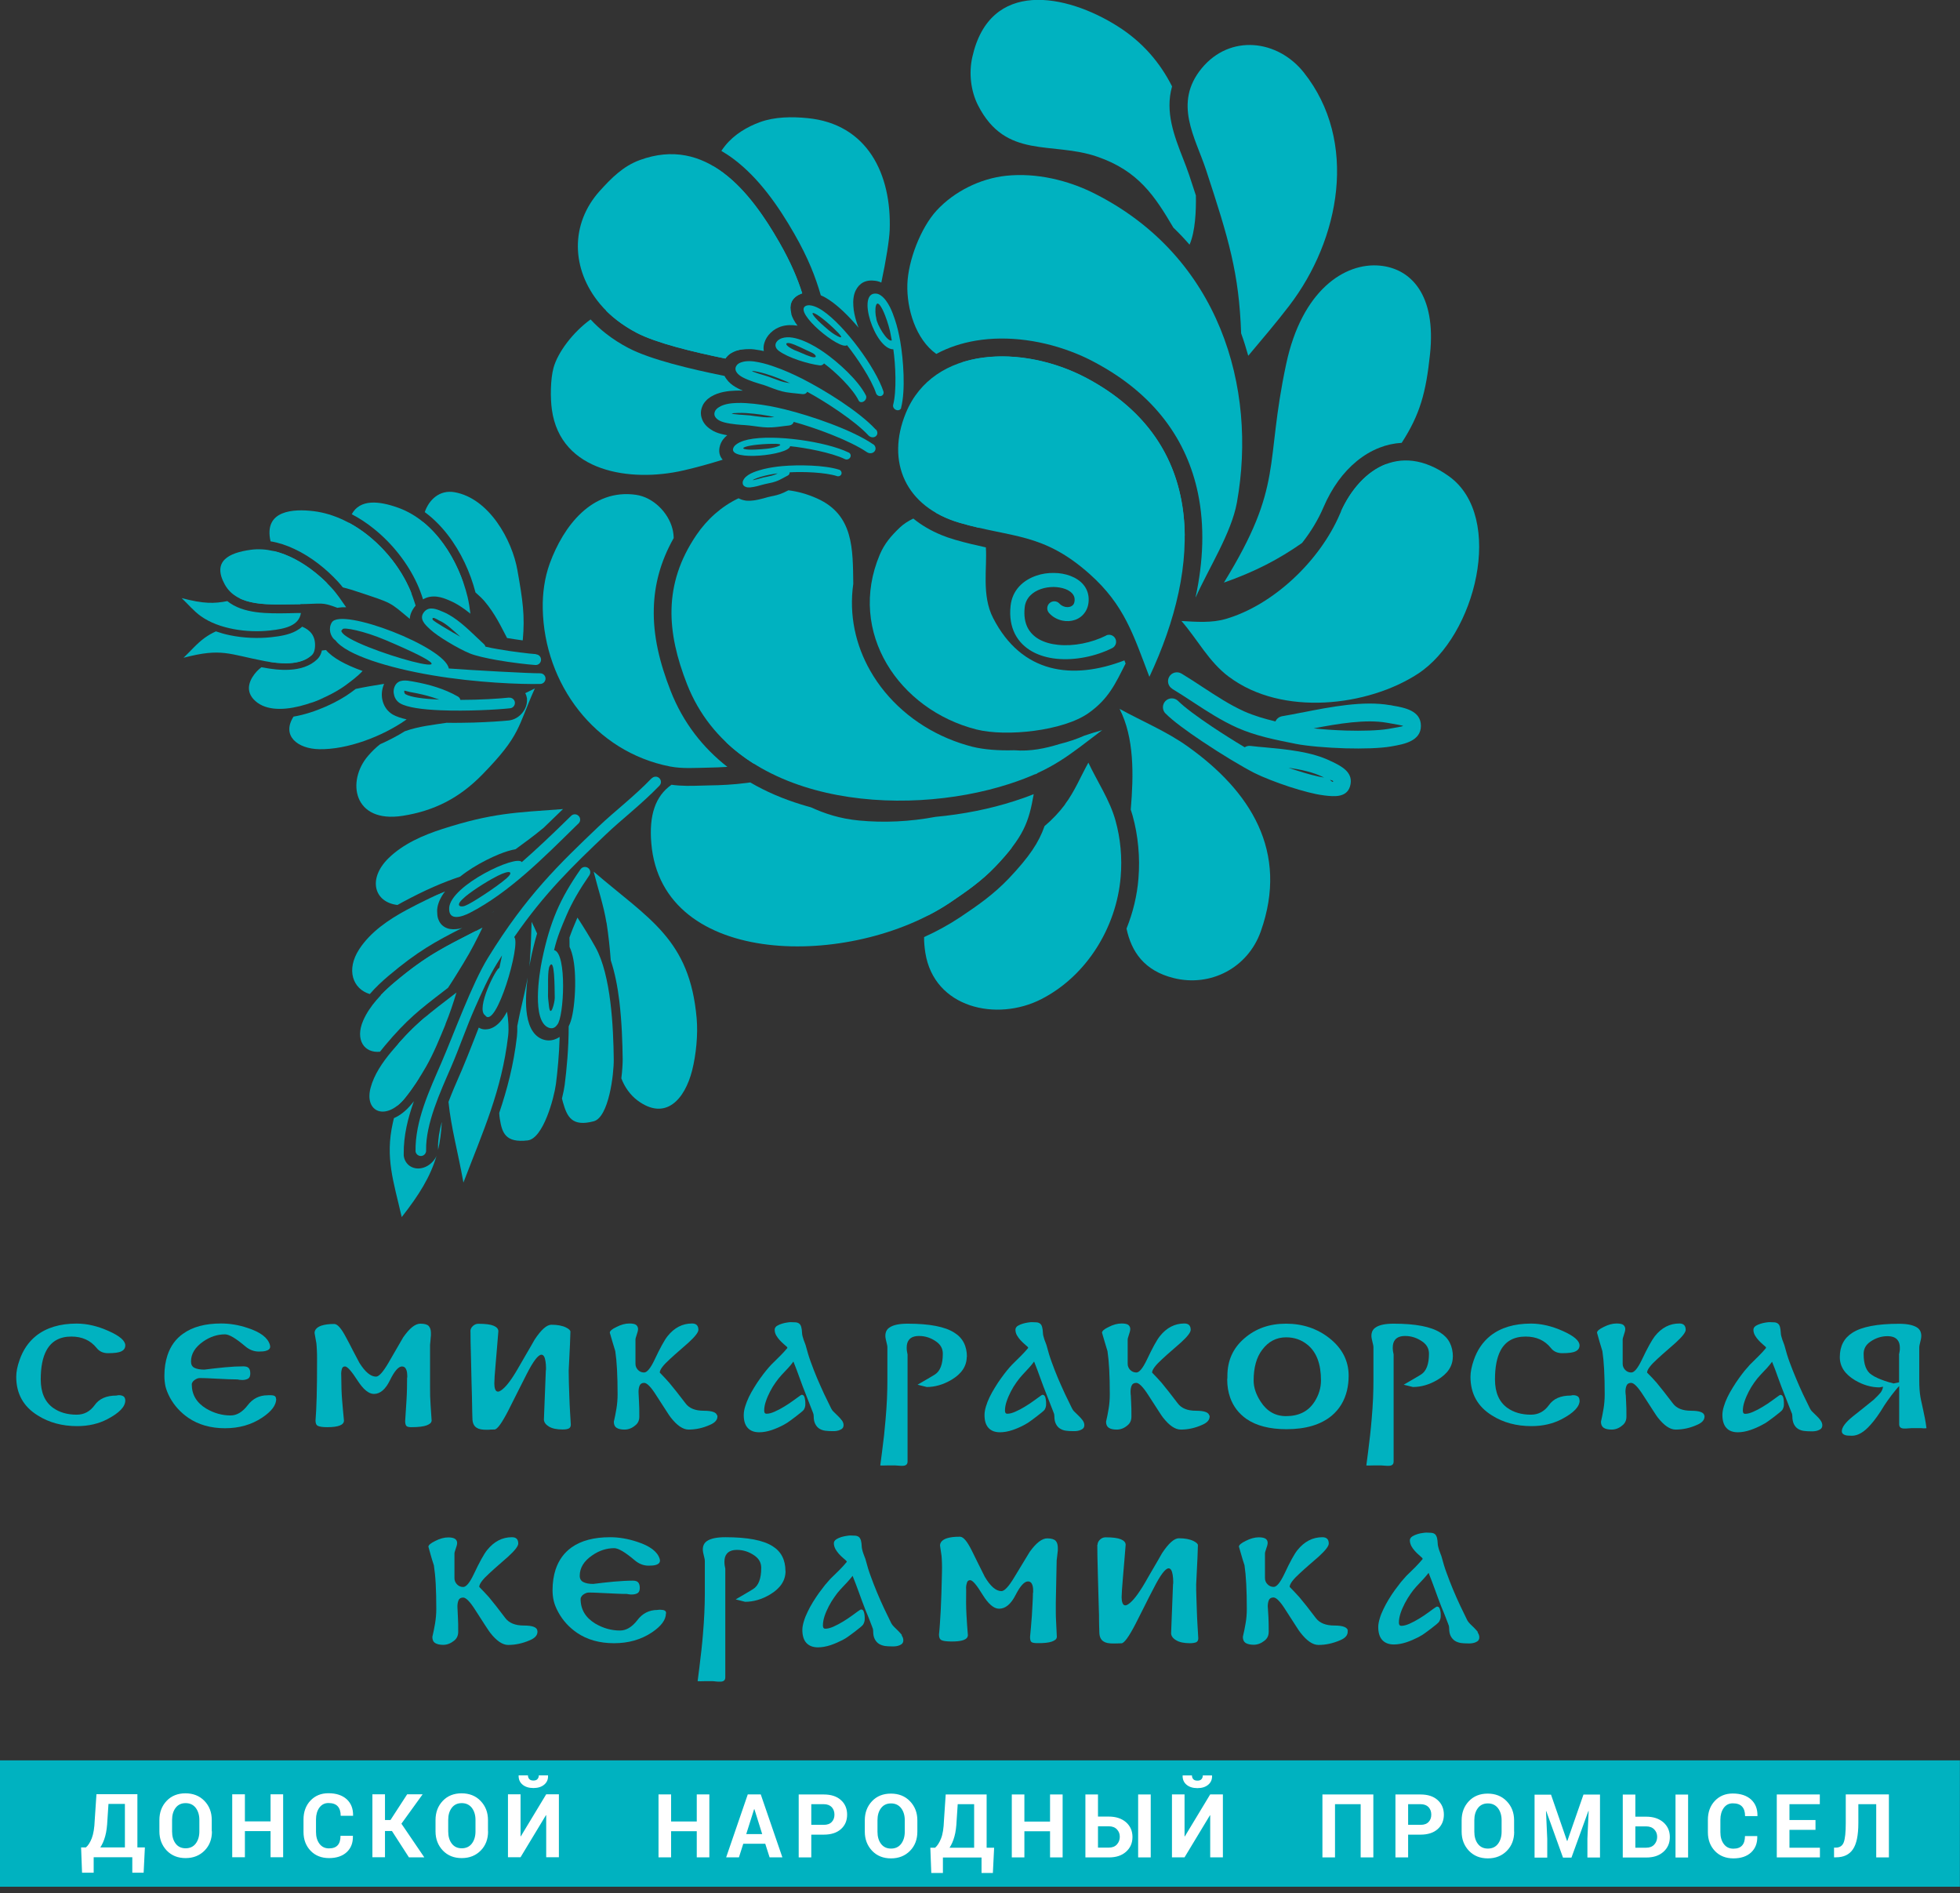 <?xml version="1.0" encoding="UTF-8"?> <svg xmlns="http://www.w3.org/2000/svg" width="204" height="197" viewBox="0 0 204 197" fill="none"><rect x="0" y="0" width="204" height="197" fill="#333333" stroke="none"/><g clip-path="url(#clip0_14306_564)"><path fill-rule="evenodd" clip-rule="evenodd" d="M63.12 96.01C62.83 94.21 62.23 92.47 61.79 90.7C67.56 95.66 71.79 97.72 72.51 105.97C72.66 107.64 72.45 109.75 72.04 111.38C71.27 114.41 69.27 116.68 66.35 114.51C65.59 113.94 65 113.1 64.67 112.21C64.77 111.41 64.81 110.69 64.81 110.23C64.79 108.55 64.72 106.31 64.46 104.16C64.28 102.68 64 101.22 63.57 99.93C63.47 98.64 63.34 97.36 63.13 96.01H63.12Z" fill="#00B2C0"></path><path fill-rule="evenodd" clip-rule="evenodd" d="M60.1 95.48C60.77 96.51 61.42 97.56 61.98 98.57C63.61 101.5 63.84 106.95 63.88 110.23C63.9 111.74 63.37 116.27 61.79 116.68C59.54 117.27 59.03 116.23 58.6 114.73C58.56 114.59 58.53 114.45 58.49 114.31C58.63 113.75 58.72 113.27 58.77 112.92C58.98 111.3 59.19 109.04 59.19 106.8C59.36 106.46 59.49 106.05 59.58 105.58C59.79 104.53 59.91 102.94 59.85 101.54C59.81 100.36 59.63 99.26 59.28 98.53C59.28 98.2 59.28 97.88 59.27 97.56C59.5 96.9 59.75 96.3 60.02 95.67L60.09 95.51L60.11 95.46L60.1 95.48Z" fill="#00B2C0"></path><path fill-rule="evenodd" clip-rule="evenodd" d="M55.15 99.98C55.24 98.86 55.3 97.04 55.33 95.92C55.53 96.32 55.72 96.73 55.9 97.14C55.65 98 55.42 98.91 55.22 99.9C55.18 100.08 55.14 100.32 55.09 100.59C55.11 100.39 55.14 100.19 55.15 99.98ZM58.25 107.91C58.2 109.73 58.03 111.49 57.86 112.81C57.67 114.25 56.54 118.48 54.92 118.67C52.61 118.94 52.25 117.89 52.02 116.41C51.99 116.22 51.97 116.02 51.96 115.81C52.79 113.34 53.46 110.81 53.8 107.88C53.84 107.54 53.85 107.16 53.84 106.76C54.15 105.09 54.62 103.4 54.92 101.72C54.79 102.78 54.69 104.04 54.79 105.13C54.92 106.52 55.37 107.69 56.4 108.12C56.84 108.3 57.27 108.31 57.7 108.17C57.89 108.11 58.07 108.02 58.24 107.91H58.25Z" fill="#00B2C0"></path><path fill-rule="evenodd" clip-rule="evenodd" d="M48.23 123.04C47.67 119.89 46.95 117.36 46.68 114.66C47.04 113.7 47.45 112.76 47.83 111.89L48.07 111.34C48.5 110.33 48.89 109.33 49.28 108.34L49.83 106.93C50.09 107.1 50.4 107.15 50.74 107.1L50.92 107.07C51.57 106.9 52.13 106.37 52.59 105.59C52.65 105.49 52.71 105.39 52.77 105.28C52.92 106.15 52.97 107.06 52.89 107.77C52.22 113.5 50.28 117.71 48.24 123.04H48.23Z" fill="#00B2C0"></path><path fill-rule="evenodd" clip-rule="evenodd" d="M41.81 126.64C40.95 122.9 40.08 120.49 40.88 116.87L41 116.35C41.62 116.08 42.26 115.6 42.86 114.86L43.08 114.59C42.45 116.35 42 118.18 42.02 120.06C42.02 120.12 42.02 120.19 42.02 120.25C42.07 120.67 42.27 121.02 42.56 121.26C42.86 121.5 43.27 121.63 43.71 121.58C44.27 121.52 44.77 121.21 45.13 120.77C45.26 120.61 45.37 120.43 45.44 120.25C44.8 122.45 43.62 124.34 41.81 126.65V126.64ZM45.98 116.78C45.93 117.83 45.8 118.79 45.59 119.68C45.6 119.59 45.6 119.5 45.59 119.4C45.58 118.58 45.73 117.69 45.97 116.78H45.98ZM41.33 115.07C41.74 113.78 42.43 112.35 43.64 112.14C43.18 112.87 42.68 113.59 42.13 114.27C41.87 114.6 41.59 114.86 41.33 115.07Z" fill="#00B2C0"></path><path fill-rule="evenodd" clip-rule="evenodd" d="M54.87 87.48C55.47 87.03 56.04 86.59 56.58 86.14C57.15 85.6 57.74 85.03 58.35 84.43L58.38 84.4L58.6 84.19C53.62 84.56 51.25 84.59 46.05 86.26C44.03 86.91 41.97 87.81 40.45 89.29C38.24 91.45 38.94 93.89 41.37 94.17C41.55 94.07 41.73 93.97 41.91 93.87C44.29 92.59 46.1 91.82 47.89 91.22C48.3 90.89 48.75 90.58 49.21 90.29C50.12 89.72 51.11 89.23 51.97 88.88C52.59 88.63 53.18 88.45 53.66 88.37L54.85 87.49L54.87 87.48ZM44.67 93.51C45.21 93.3 45.75 93.07 46.28 92.83L46.31 92.78C45.78 93 45.24 93.23 44.67 93.5V93.51Z" fill="#00B2C0"></path><path fill-rule="evenodd" clip-rule="evenodd" d="M46.31 92.78C45.12 93.26 43.85 93.87 42.35 94.67C40.43 95.7 38.55 96.99 37.39 98.77C35.99 100.92 36.72 102.91 38.49 103.44C39.09 102.74 39.78 102.1 40.48 101.51C43.5 98.97 45.28 98 48.11 96.56C48.01 96.59 47.9 96.61 47.8 96.64C47.37 96.72 46.95 96.73 46.57 96.6C46.15 96.45 45.82 96.17 45.64 95.7L45.59 95.57C45.53 95.36 45.5 95.12 45.5 94.84C45.5 94.82 45.5 94.69 45.5 94.68C45.54 94.04 45.84 93.4 46.3 92.78H46.31ZM51.22 94.96L51.36 94.89L51.4 94.85L51.22 94.97V94.96ZM39.62 103.57C40.37 103.54 41.22 103.3 42.12 102.8C43.83 101.85 45.39 100.68 46.87 99.44C47.81 98.65 48.72 97.76 49.58 96.84C46.17 98.59 44.37 99.44 41.07 102.21C40.57 102.63 40.07 103.09 39.61 103.57H39.62Z" fill="#00B2C0"></path><path fill-rule="evenodd" clip-rule="evenodd" d="M48.27 100.17C49.02 98.95 49.6 97.81 50.22 96.52C46.39 98.5 44.57 99.28 41.08 102.22C39.75 103.34 38.47 104.66 37.8 106.2C36.93 108.21 37.92 109.61 39.55 109.44C39.72 109.22 39.89 109.01 40.06 108.81C42.34 106.09 43.71 105.04 46.06 103.23L46.63 102.79C47.21 101.92 47.75 101.02 48.28 100.16L48.27 100.17ZM41.4 108.67C41.56 108.56 41.72 108.43 41.87 108.29C42.79 107.49 43.62 106.62 44.41 105.71C43.42 106.54 42.51 107.4 41.4 108.67Z" fill="#00B2C0"></path><path fill-rule="evenodd" clip-rule="evenodd" d="M46.36 106.58C46.82 105.46 47.16 104.43 47.51 103.28C44.63 105.51 43.25 106.44 40.76 109.41C39.81 110.54 38.93 111.83 38.57 113.2C37.9 115.75 40.18 116.68 42.14 114.28C42.98 113.25 43.69 112.13 44.35 110.99C45.14 109.61 45.77 108.04 46.37 106.59L46.36 106.58Z" fill="#00B2C0"></path><path fill-rule="evenodd" clip-rule="evenodd" d="M122.14 23.71C120.23 20.48 118.54 17.79 114.19 16.3C109.46 14.68 104.69 16.62 101.8 10.97C101.03 9.46 100.83 7.59 101.2 5.94C103.02 -2.23 110.99 -0.63 116.29 2.71C118.92 4.36 120.74 6.52 121.99 8.99C121.24 11.64 122.21 14.14 123.15 16.54C123.36 17.08 123.57 17.61 123.78 18.24C124.02 18.98 124.25 19.68 124.47 20.34C124.5 21.91 124.41 24.1 123.81 25.46C123.29 24.86 122.73 24.27 122.14 23.7V23.71Z" fill="#00B2C0"></path><path fill-rule="evenodd" clip-rule="evenodd" d="M134.18 31.82C132.82 33.6 131.36 35.3 129.92 37.02C129.7 36.24 129.46 35.46 129.18 34.69C128.96 28.43 127.91 24.93 125.52 17.66C124.42 14.32 122.08 10.74 125.08 7.1C128.04 3.52 132.98 4.12 135.7 7.54C141.4 14.71 139.48 24.91 134.18 31.82Z" fill="#00B2C0"></path><path fill-rule="evenodd" clip-rule="evenodd" d="M127.39 60.62C133.67 50.4 131.6 48.49 133.87 37.87C135.5 30.22 139.95 27.3 143.61 27.64C146.85 27.94 149.49 30.67 148.84 36.84C148.42 40.83 147.81 43.11 145.89 46.08C145.08 46.13 144.3 46.3 143.57 46.59C141.85 47.26 140.4 48.52 139.29 50.04C138.69 50.87 138.18 51.79 137.77 52.74C137.22 54.04 136.45 55.32 135.52 56.5C133.13 58.18 130.6 59.5 127.4 60.62H127.39ZM144.33 48.26C143.32 49.56 142.2 50.78 141 51.91C140.51 52.37 140.03 52.81 139.56 53.24C140.55 51.03 142.2 49.05 144.33 48.27V48.26Z" fill="#00B2C0"></path><path fill-rule="evenodd" clip-rule="evenodd" d="M127.92 70.44C125.79 68.84 124.71 66.63 122.97 64.62C124.51 64.71 126.12 64.84 127.6 64.4C132.51 62.96 137.37 58.39 139.47 53.46C141.27 49.24 145.49 45.7 150.85 49.59C156.65 53.81 153.61 66.18 147.58 70.11C142.39 73.5 133.46 74.58 127.93 70.44H127.92Z" fill="#00B2C0"></path><path fill-rule="evenodd" clip-rule="evenodd" d="M116.52 73.76C118.88 75.06 121.41 76.1 123.61 77.67C130.13 82.31 134.18 88.6 131.22 96.93C129.88 100.7 126.02 102.73 122.17 101.78C119.09 101.02 117.76 99.03 117.25 96.63C117.92 94.96 118.35 93.2 118.49 91.43C118.58 90.35 118.58 89.23 118.47 88.1C118.37 86.99 118.17 85.9 117.88 84.86C117.82 84.65 117.76 84.45 117.69 84.25C118 80.6 118.06 76.78 116.53 73.77L116.52 73.76Z" fill="#00B2C0"></path><path fill-rule="evenodd" clip-rule="evenodd" d="M110.84 83.7C111.84 82.38 112.47 80.81 113.28 79.36C114.22 81.35 115.49 83.22 116.09 85.34C116.63 87.25 116.81 89.29 116.64 91.26C116.2 96.49 113.11 101.54 108.4 103.96C103.75 106.35 97.22 104.9 96.31 99.14C96.23 98.61 96.17 98.05 96.18 97.51C97.51 96.91 98.76 96.22 99.91 95.46C100.81 94.86 101.67 94.27 102.51 93.63C103.38 92.96 104.21 92.24 105 91.41C107.15 89.14 108.13 87.65 108.72 85.96C109.47 85.33 110.19 84.59 110.86 83.7H110.84ZM96.58 95.27C96.91 94.28 97.39 93.32 98.08 92.55C99.94 90.48 102.64 89.59 105.35 88.16C104.89 88.76 104.34 89.4 103.64 90.13C102.2 91.65 100.61 92.75 98.88 93.92C98.16 94.4 97.39 94.85 96.59 95.26L96.58 95.27Z" fill="#00B2C0"></path><path fill-rule="evenodd" clip-rule="evenodd" d="M107.97 80.37L107.95 80.48L107.67 80.61L107.97 80.38V80.37ZM107.59 82.64C107.08 85.57 106.54 87.06 103.63 90.14C102.19 91.66 100.6 92.76 98.87 93.93C88.66 100.77 68.89 100.8 67.79 87.76C67.54 84.82 68.21 82.84 69.89 81.66C70.94 81.81 71.97 81.78 72.98 81.75L73.73 81.73C74.43 81.72 75.1 81.7 75.71 81.66C76.35 81.62 77.02 81.56 77.72 81.47C77.84 81.45 77.97 81.44 78.09 81.42C79.73 82.38 81.52 83.14 83.38 83.71C83.72 83.82 84.06 83.91 84.41 84.01C85.83 84.66 87.41 85.19 89.4 85.38C92 85.63 94.72 85.5 97.37 85C100.29 84.73 103.1 84.16 105.6 83.35C106.33 83.12 106.99 82.88 107.59 82.64Z" fill="#00B2C0"></path><path fill-rule="evenodd" clip-rule="evenodd" d="M75.24 47.83C73.86 48.26 72.47 48.65 71.1 48.96C65.68 50.2 58.34 49.17 57.44 42.62C57.27 41.41 57.29 39.45 57.61 38.28C58.05 36.67 59.62 34.58 61.47 33.24C61.96 33.77 62.48 34.25 63.03 34.68C63.79 35.28 64.61 35.8 65.44 36.23C67.72 37.41 71.8 38.39 75.41 39.12C75.51 39.32 75.65 39.51 75.81 39.69C75.95 39.84 76.11 39.98 76.28 40.1C76.43 40.2 76.6 40.31 76.78 40.4C76.95 40.49 77.14 40.58 77.32 40.65C77.06 40.64 76.79 40.64 76.53 40.65C76.14 40.66 75.74 40.7 75.34 40.78L75.24 40.8C74.82 40.89 74.43 41.03 74.07 41.24L73.95 41.31C73.77 41.43 73.61 41.55 73.48 41.7C73.32 41.87 73.2 42.04 73.12 42.23C72.91 42.7 72.9 43.15 73.06 43.58C73.21 44.02 73.52 44.38 73.94 44.66C74.12 44.79 74.31 44.89 74.5 44.97C74.67 45.04 74.87 45.11 75.08 45.16C75.27 45.21 75.48 45.25 75.69 45.29C75.35 45.56 75.09 45.9 74.95 46.33C74.76 46.95 74.87 47.44 75.22 47.84L75.24 47.83ZM63.08 32.33C63.64 32.1 64.21 31.95 64.76 31.93C66.66 31.86 68.65 32.01 70.48 32.56C73.58 33.49 75.96 34.79 78.1 36.32C78.04 36.32 77.97 36.32 77.91 36.32C77.47 36.32 77.04 36.36 76.65 36.49L76.58 36.51C76.39 36.58 76.21 36.67 76.05 36.77C75.86 36.89 75.71 37.04 75.58 37.2C75.58 37.2 75.53 37.28 75.5 37.31C72.08 36.61 68.32 35.7 66.28 34.64C65.12 34.03 64.01 33.26 63.08 32.33Z" fill="#00B2C0"></path><path fill-rule="evenodd" clip-rule="evenodd" d="M89.36 34.1C89.28 33.91 89.22 33.72 89.16 33.54C88.98 32.97 88.85 32.39 88.82 31.87C88.77 31.26 88.84 30.69 89.05 30.25L89.07 30.21C89.44 29.47 90.1 29.07 91.12 29.22L91.29 29.25C91.43 29.28 91.58 29.33 91.73 29.4C92.22 27.1 92.56 24.96 92.6 23.94C92.81 18.13 90.29 12.89 84.03 12.29C82.41 12.13 80.65 12.15 79.12 12.7C77.76 13.19 76.42 14 75.51 15.12C75.35 15.31 75.21 15.51 75.08 15.7C75.52 15.96 75.96 16.25 76.37 16.56C79.01 18.54 81.06 21.51 82.68 24.34C84.14 26.89 84.88 28.83 85.43 30.73C85.78 30.88 86.09 31.06 86.32 31.22C87.28 31.86 88.35 32.9 89.36 34.1ZM74.24 17.29C72.22 22.52 77.23 27.82 80.01 30.44C80.92 31.3 81.67 32.02 82.36 32.66V32.62C82.13 31.77 82.36 31.08 83.16 30.67H83.17C83.28 30.61 83.39 30.57 83.5 30.53C83 28.96 82.31 27.32 81.13 25.25C79.38 22.19 77.14 19 74.24 17.3V17.29Z" fill="#00B2C0"></path><path fill-rule="evenodd" clip-rule="evenodd" d="M83.49 30.51C82.99 28.94 82.3 27.3 81.12 25.23C78.06 19.89 73.5 14.12 66.58 16.66C64.87 17.29 63.66 18.5 62.44 19.85C59.33 23.29 59.43 28 62.44 31.62C63.48 32.87 64.84 33.88 66.28 34.64C68.33 35.7 72.08 36.61 75.5 37.31C75.52 37.27 75.55 37.24 75.58 37.2C75.71 37.03 75.86 36.89 76.05 36.77C76.21 36.67 76.39 36.58 76.58 36.51L76.65 36.49C77.04 36.36 77.46 36.31 77.91 36.32C78.3 36.32 78.73 36.38 79.15 36.46C79.26 36.48 79.38 36.5 79.5 36.53C79.46 36.3 79.46 36.06 79.52 35.81L79.56 35.67C79.67 35.3 79.88 34.95 80.21 34.63C80.36 34.48 80.53 34.35 80.73 34.23C80.89 34.14 81.06 34.06 81.25 33.99L81.32 33.97C81.86 33.8 82.43 33.8 83.01 33.89C82.68 33.46 82.44 33.02 82.34 32.61C82.12 31.76 82.34 31.07 83.15 30.66H83.16C83.27 30.6 83.38 30.56 83.49 30.52V30.51Z" fill="#00B2C0"></path><path fill-rule="evenodd" clip-rule="evenodd" d="M59.44 84.9C59.34 85 59.23 85.11 59.12 85.21C57.48 86.82 55.93 88.29 54.31 89.71C53.79 88.88 46.91 92.12 46.75 94.47C46.75 94.47 46.75 94.48 46.75 94.49C46.68 95.9 48.12 95.39 48.9 94.99C52.98 92.9 56.66 89.17 59.9 85.99C60 85.89 60.11 85.78 60.22 85.68C60.44 85.47 60.44 85.11 60.22 84.9C60.01 84.68 59.65 84.68 59.44 84.9ZM51.77 91.15C53.16 90.45 53.47 90.74 52.73 91.39C51.63 92.35 49.01 94.03 48.48 94.22C48.03 94.45 47.29 94.33 48.2 93.51C48.78 92.93 50.61 91.73 51.78 91.15H51.77Z" fill="#00B2C0"></path><path fill-rule="evenodd" clip-rule="evenodd" d="M60.43 90.45C60.6 90.2 60.95 90.14 61.2 90.31C61.45 90.48 61.51 90.83 61.34 91.08C60.31 92.58 59.55 93.87 58.95 95.27C58.47 96.4 58.01 97.43 57.67 98.87C59.03 99.14 58.7 105.88 58 106.63C57.77 106.96 57.47 107.09 57.08 106.93C55.35 106.21 56.11 101.37 56.42 99.88C56.83 97.88 57.3 96.31 57.92 94.84C58.55 93.37 59.34 92.01 60.42 90.46L60.43 90.45ZM57.22 100.5C56.96 100.92 57.07 102.84 57.04 103.33C57.02 103.77 57.07 104.07 57.13 104.62C57.28 106.12 57.75 104.3 57.74 103.82C57.72 102.49 57.72 99.67 57.22 100.5Z" fill="#00B2C0"></path><path fill-rule="evenodd" clip-rule="evenodd" d="M67.84 80.99C68.05 80.77 68.4 80.76 68.62 80.97C68.84 81.18 68.85 81.53 68.64 81.75C66.73 83.73 64.69 85.27 63.08 86.81C59.64 90.09 56.71 92.89 53.52 97.51C54.25 98.19 51.61 107.25 50.49 105.65C49.48 104.98 51.68 100.65 51.97 100.73C52.07 100.3 52.16 99.86 52.25 99.42C52.08 99.69 51.91 99.97 51.73 100.25C50.84 101.7 50.14 103.28 49.44 104.86C48.53 106.91 47.83 109 46.94 111.06C45.83 113.62 44.3 116.93 44.35 119.68C44.38 119.98 44.16 120.26 43.86 120.29C43.56 120.32 43.28 120.1 43.25 119.8C43.2 116.64 44.68 113.49 45.93 110.61C47.28 107.49 49.11 102.39 50.8 99.65C54.79 93.17 58.2 89.92 62.32 85.99C63.92 84.46 65.95 82.93 67.84 80.97V80.99Z" fill="#00B2C0"></path><path fill-rule="evenodd" clip-rule="evenodd" d="M100.04 37.73C114.01 39.5 120.78 46.27 123.31 55.74C123.25 49.19 120.41 43.24 113.1 39.35C109.05 37.19 104 36.42 100.03 37.74L100.04 37.73ZM124.46 62.14C125.78 59.17 128.17 55.46 128.74 52.29C130.89 40.3 126.9 26.72 113.98 20.17C111.17 18.74 107.85 17.96 104.72 18.29C102.04 18.57 99.31 19.92 97.48 21.91C95.82 23.72 94.52 27.12 94.44 29.58C94.36 32.13 95.31 35.31 97.45 36.83C98.7 36.15 100.09 35.7 101.55 35.45C104.92 34.88 108.71 35.43 112.08 36.82C112.72 37.08 113.35 37.38 113.96 37.71C120.26 41.07 123.54 45.87 124.68 51.3C125.4 54.75 125.24 58.43 124.44 62.14H124.46Z" fill="#00B2C0"></path><path fill-rule="evenodd" clip-rule="evenodd" d="M80.43 79.02C79.77 79.16 79.12 79.33 78.46 79.47C77.41 78.81 76.42 78.05 75.53 77.2C77.26 78.04 79.38 78.84 80.43 79.02ZM75.71 79.8C75.04 79.84 74.38 79.87 73.71 79.88C72.39 79.9 71.04 80.01 69.74 79.76C61.91 78.23 56.64 71.19 56.49 63.33C56.46 61.74 56.68 60.12 57.22 58.63C58.64 54.76 61.6 50.83 66.2 51.49C67.99 51.75 69.56 53.33 69.99 55.03C70.07 55.33 70.11 55.66 70.12 55.99C68.74 58.43 68.11 60.86 68.05 63.32C67.97 66.16 68.66 68.98 69.8 71.89C71.1 75.21 73.17 77.82 75.72 79.81L75.71 79.8Z" fill="#00B2C0"></path><path fill-rule="evenodd" clip-rule="evenodd" d="M114.75 75.97C114.11 76.14 113.49 76.34 112.86 76.55C112.08 76.9 111.21 77.19 110.29 77.42C108.8 77.88 107.25 78.21 105.56 78.07C103.93 78.12 102.39 78 101.19 77.7C100.33 77.48 99.48 77.19 98.64 76.84C95.19 75.38 92.34 72.89 90.59 69.82C89.05 67.13 88.35 64 88.81 60.75C88.76 57.15 88.86 53.59 85.07 51.88C84.05 51.42 83.05 51.14 82.06 51.02C81.91 51.1 81.75 51.18 81.57 51.26C81.31 51.38 81.07 51.46 80.84 51.52C80.66 51.57 80.46 51.61 80.26 51.65L80.14 51.68C80 51.71 79.86 51.74 79.74 51.78C79.63 51.81 79.3 51.91 78.92 51.99C78.68 52.04 78.42 52.09 78.18 52.1C78.02 52.11 77.87 52.11 77.73 52.1H77.68C77.53 52.08 77.38 52.05 77.22 52C77.1 51.96 76.98 51.91 76.87 51.85C75.13 52.67 73.61 54.01 72.47 55.69C68.99 60.83 69.4 65.82 71.51 71.2C76.49 83.86 93.92 85.17 105.03 81.58C109.57 80.11 111.26 78.59 114.74 75.96L114.75 75.97Z" fill="#00B2C0"></path><path fill-rule="evenodd" clip-rule="evenodd" d="M117.14 69.07C116.1 71.12 115.4 72.71 113.3 74.2C110.67 76.06 104.74 76.69 101.64 75.91C93.58 73.87 88.15 65.81 91.57 57.71C92.06 56.56 92.74 55.77 93.65 54.9C94.04 54.53 94.52 54.22 95.06 53.96C95.89 54.64 96.86 55.21 97.97 55.67C98.41 55.85 98.89 56.02 99.38 56.16C100.55 56.5 101.61 56.74 102.61 56.96C102.76 59.05 102.15 61.94 103.36 64.3C106.33 70.1 111.61 70.8 117.03 68.72L117.16 69.06L117.14 69.07ZM97.36 53.33C99.11 53.15 100.92 53.59 101.92 54.93C101.27 54.78 100.59 54.61 99.88 54.4C98.94 54.13 98.1 53.76 97.36 53.33Z" fill="#00B2C0"></path><path fill-rule="evenodd" clip-rule="evenodd" d="M55.68 71.61C53.84 75.68 54.25 76.46 50.18 80.62C47.81 83.04 45.21 84.37 41.93 84.89C36.75 85.71 36.04 81.26 38.33 78.63C38.75 78.15 39.14 77.77 39.57 77.44C40.48 77.04 41.35 76.58 42.14 76.09C43.6 75.57 45.07 75.43 46.49 75.21C47.4 75.23 48.36 75.21 49.28 75.19C50.82 75.14 52.18 75.05 52.96 74.97C53.52 74.91 54.02 74.6 54.37 74.17C54.68 73.79 54.86 73.32 54.85 72.85V72.68C54.82 72.48 54.76 72.29 54.67 72.13C55.02 71.95 55.36 71.78 55.68 71.63V71.61Z" fill="#00B2C0"></path><path fill-rule="evenodd" clip-rule="evenodd" d="M42.33 74.85L42.22 74.93C39.79 76.63 36.15 78.02 33.21 77.96C31 77.92 29.27 76.58 30.55 74.57C32.82 74.19 35.25 73 36.51 72.07C36.68 71.95 36.85 71.82 37.02 71.69C37.95 71.49 38.97 71.32 39.98 71.16C39.85 71.45 39.78 71.75 39.75 72.04C39.72 72.37 39.75 72.69 39.84 72.99C39.92 73.28 40.06 73.55 40.23 73.78C40.4 74 40.62 74.2 40.87 74.35C41.24 74.56 41.74 74.73 42.33 74.86V74.85ZM32.24 73.19C32.71 72.96 33.24 72.76 33.76 72.58C33.28 72.8 32.77 73.01 32.24 73.19Z" fill="#00B2C0"></path><path fill-rule="evenodd" clip-rule="evenodd" d="M37.73 69.83C37.2 70.4 36.57 70.86 35.95 71.32C33.9 72.83 28.5 75.11 26.37 72.74C25.46 71.72 26.07 70.58 26.72 69.87C26.87 69.71 27.03 69.57 27.21 69.43L27.39 69.46C28.21 69.62 29.2 69.75 30.17 69.69C31.23 69.63 32.26 69.33 33.01 68.61C33.23 68.4 33.37 68.15 33.45 67.88C33.47 67.82 33.48 67.76 33.5 67.69L33.93 67.64C34.61 68.45 35.96 69.18 37.68 69.8L37.73 69.82V69.83ZM28.14 68.89C29.61 68.19 31.48 67.9 32.44 67.81L32.66 67.79C32.61 67.92 32.54 68.04 32.44 68.14C31.39 69.15 29.6 69.1 28.14 68.88V68.89Z" fill="#00B2C0"></path><path d="M122.02 71.68C121.58 71.42 121.44 70.85 121.7 70.41C121.96 69.97 122.53 69.83 122.97 70.09C123.76 70.57 124.47 71.03 125.18 71.5C126.6 72.43 128.02 73.36 129.51 74.03C130.53 74.48 131.62 74.8 132.75 75.07C132.87 74.8 133.12 74.59 133.44 74.53C134.09 74.42 134.77 74.29 135.47 74.15H135.5C138.47 73.56 141.9 72.89 144.69 73.38H144.75L144.98 73.43C146.18 73.64 147.89 73.94 147.89 75.53C147.89 77.12 146.12 77.44 144.92 77.65L144.75 77.68C143.64 77.87 141.85 77.92 140.03 77.87C138.07 77.81 136.06 77.64 134.84 77.4L134.75 77.38C132.74 76.98 130.69 76.58 128.76 75.72C127.11 74.98 125.64 74.02 124.17 73.06C123.44 72.58 122.7 72.1 122.02 71.69V71.68ZM136.69 75.79C137.7 75.9 138.89 75.98 140.08 76.02C141.78 76.07 143.43 76.02 144.43 75.86L144.61 75.83C145.18 75.73 146.03 75.59 146.03 75.54C146.03 75.5 145.22 75.36 144.65 75.26L144.36 75.21C142.16 74.82 139.3 75.3 136.69 75.8V75.79Z" fill="#00B2C0"></path><path d="M121.31 74.25C120.95 73.89 120.95 73.3 121.31 72.94C121.67 72.58 122.26 72.58 122.62 72.94C123.28 73.6 124.65 74.61 126.16 75.62C127.3 76.38 128.51 77.14 129.55 77.76C129.72 77.65 129.94 77.59 130.16 77.62C130.73 77.69 131.2 77.73 131.68 77.77C133.93 77.98 136.53 78.22 138.51 79.2L138.6 79.24L138.67 79.27C139.54 79.7 140.79 80.3 140.57 81.58C140.32 83.07 138.83 82.89 137.82 82.77L137.69 82.75C136.85 82.65 135.54 82.3 134.23 81.88C132.83 81.42 131.4 80.86 130.53 80.42C129.3 79.79 127.1 78.47 125.13 77.15C123.53 76.08 122.05 75 121.31 74.24V74.25ZM134.11 79.89C134.34 79.97 134.58 80.05 134.82 80.13C135.96 80.5 137.08 80.81 137.81 80.91C137.78 80.89 137.74 80.88 137.71 80.86C136.7 80.36 135.42 80.08 134.12 79.89H134.11ZM138.42 81.14C138.42 81.14 138.49 81.2 138.52 81.24C138.65 81.35 138.74 81.42 138.76 81.29C138.76 81.25 138.62 81.2 138.42 81.14Z" fill="#00B2C0"></path><path fill-rule="evenodd" clip-rule="evenodd" d="M19.11 68.44C19.84 67.75 20.48 66.97 21.31 66.37C21.66 66.12 22.05 65.89 22.47 65.7C22.94 65.86 23.42 66 23.92 66.1C25.35 66.4 26.87 66.45 28.2 66.31C29.15 66.21 30.09 66.05 30.82 65.65C31.05 65.52 31.27 65.38 31.45 65.21C32.28 65.56 32.83 66.15 32.79 67.23C32.78 67.55 32.71 67.92 32.47 68.16C31.28 69.3 29.12 69.09 27.59 68.8C23.79 68.08 23.1 67.4 19.13 68.44H19.11Z" fill="#00B2C0"></path><path fill-rule="evenodd" clip-rule="evenodd" d="M18.91 62.24C19.58 62.87 20.15 63.58 20.91 64.12C22.78 65.46 25.75 65.87 28.09 65.61C29.65 65.44 31.11 65.13 31.32 63.79H30.92L30.12 63.81C27.83 63.85 25.32 63.89 23.66 62.55C22.29 62.82 21.2 62.84 18.92 62.24H18.91ZM31.27 62.87C31.23 62.73 31.16 62.6 31.05 62.5C29.96 61.46 28 61.65 26.61 61.92C25.98 62.04 25.44 62.16 24.96 62.27C26.6 63.06 28.93 62.89 30.92 62.88H31.28L31.27 62.87Z" fill="#00B2C0"></path><path fill-rule="evenodd" clip-rule="evenodd" d="M52.78 66.4C52.11 65.13 51.56 63.92 50.46 62.6C50.22 62.31 49.88 61.99 49.49 61.65C48.96 59.59 47.98 57.43 46.59 55.64C45.9 54.75 45.11 53.95 44.21 53.29C44.64 52.02 45.74 50.94 47.32 51.22C50.9 51.86 53.31 56.18 53.86 59.37C54.4 62.44 54.65 64.04 54.41 66.63H54.34C53.84 66.56 53.3 66.48 52.77 66.39L52.78 66.4ZM48.21 60.61C46.69 59.41 44.99 58.1 44.48 57.01C44.12 56.22 43.99 55.32 44.01 54.45V54.31C45.97 55.89 47.39 58.25 48.21 60.62V60.61Z" fill="#00B2C0"></path><path fill-rule="evenodd" clip-rule="evenodd" d="M48.96 63.85C48.89 63.27 48.8 62.69 48.67 62.13C47.76 58.37 45.29 54.22 41.46 52.84C39.44 52.11 37.47 51.92 36.61 53.51C37.42 53.93 38.19 54.44 38.91 55.02C40.87 56.59 42.46 58.65 43.42 60.76C43.66 61.29 43.86 61.82 44.03 62.37C44.5 62.09 45 62.03 45.49 62.09C45.98 62.15 46.39 62.32 46.72 62.46L46.81 62.5C47.55 62.81 48.24 63.28 48.9 63.81L48.97 63.87L48.96 63.85ZM36.29 54.38C36.21 54.73 36.16 55.13 36.15 55.58C36.07 58.95 39.79 60.32 42.84 61.78C42.76 61.56 42.67 61.34 42.57 61.13C41.36 58.46 39.06 55.86 36.29 54.38Z" fill="#00B2C0"></path><path fill-rule="evenodd" clip-rule="evenodd" d="M43.26 63.02C43.06 62.38 42.84 61.74 42.56 61.13C40.85 57.36 36.96 53.72 32.64 53.19C30.58 52.94 27.41 53.06 28.16 56.33C29.02 56.47 29.85 56.75 30.65 57.13C32.41 57.95 33.99 59.24 35.16 60.51C35.34 60.71 35.52 60.91 35.68 61.12C36.22 61.26 36.75 61.41 37.26 61.59C40.9 62.8 40.5 62.61 42.65 64.4C42.67 63.97 42.85 63.51 43.25 63.03L43.26 63.02ZM28.5 57.34C29.43 59.33 31.67 60.06 34.07 60.7C32.61 59.24 30.61 57.84 28.5 57.34Z" fill="#00B2C0"></path><path fill-rule="evenodd" clip-rule="evenodd" d="M36.02 63.18C35.53 62.48 35.07 61.77 34.48 61.14C32.49 58.98 29.26 56.78 26.1 57.21C23.82 57.52 22.06 58.38 23.39 60.81C24.7 63.21 28.14 62.89 30.91 62.87C33.66 62.85 33.38 62.6 35.12 63.25L35.24 63.23C35.47 63.19 35.73 63.18 36.02 63.19V63.18Z" fill="#00B2C0"></path><path fill-rule="evenodd" clip-rule="evenodd" d="M55.79 68.09C56.1 68.11 56.33 68.37 56.31 68.68C56.29 68.99 56.03 69.22 55.72 69.2C54.87 69.14 53.21 68.95 51.69 68.68C50.58 68.48 49.53 68.25 48.89 67.99C48.32 67.76 47.45 67.3 46.64 66.81C45.89 66.36 45.18 65.87 44.78 65.5L44.72 65.44C44.25 65.01 43.56 64.38 44.15 63.67C44.66 63.05 45.46 63.39 46.02 63.63L46.12 63.67C47.42 64.21 48.62 65.37 49.66 66.36C49.9 66.59 50.13 66.81 50.37 67.03C50.45 67.1 50.5 67.19 50.53 67.29C50.95 67.39 51.41 67.48 51.89 67.56C53.38 67.82 54.98 68.01 55.8 68.07L55.79 68.09ZM47.22 65.86C47.45 66 47.69 66.14 47.92 66.27C47.21 65.63 46.44 64.87 45.69 64.56C45.54 64.48 44.88 64.05 45.04 64.5C45.38 64.81 46.53 65.45 47.22 65.87V65.86Z" fill="#00B2C0"></path><path fill-rule="evenodd" clip-rule="evenodd" d="M52.98 72.6C53.28 72.57 53.56 72.79 53.59 73.09C53.62 73.39 53.4 73.67 53.1 73.7C51.75 73.85 48.57 74.02 45.88 73.91C44.04 73.84 42.4 73.63 41.65 73.19C41.34 73.01 41.12 72.71 41.03 72.37C40.93 72.04 40.95 71.67 41.12 71.35C41.49 70.64 42.34 70.8 42.94 70.91L43.05 70.93C43.87 71.08 44.67 71.26 45.43 71.51C46.2 71.76 46.95 72.07 47.66 72.48C47.8 72.56 47.88 72.68 47.92 72.83C49.98 72.83 51.99 72.7 52.99 72.59L52.98 72.6ZM42.21 72.24C42.77 72.56 44.13 72.73 45.72 72.8C45.51 72.72 45.3 72.65 45.08 72.58C44.37 72.35 43.62 72.18 42.84 72.04L42.72 72.02C42.46 71.97 42.11 71.85 42.09 71.87C42.06 71.93 42.06 72 42.09 72.07C42.11 72.14 42.15 72.21 42.2 72.24H42.21Z" fill="#00B2C0"></path><path fill-rule="evenodd" clip-rule="evenodd" d="M87.35 48.88C87.53 48.94 87.63 49.14 87.58 49.32C87.52 49.5 87.32 49.6 87.14 49.55C85.88 49.14 83.53 49.07 82.19 49.15C82.19 49.28 82.13 49.42 82 49.48L81.68 49.65C81.46 49.77 81.24 49.89 81 50C80.65 50.15 80.31 50.23 79.96 50.3C79.74 50.35 79.51 50.39 79.32 50.45C79.17 50.5 78.53 50.68 78.08 50.72C77.92 50.73 77.77 50.72 77.65 50.68C77.41 50.6 77.28 50.44 77.3 50.18C77.31 50.07 77.36 49.95 77.45 49.82C77.67 49.52 78.04 49.3 78.44 49.14C78.81 48.99 79.2 48.89 79.49 48.81C79.81 48.73 80.14 48.67 80.46 48.62C80.79 48.57 81.11 48.53 81.44 48.5C83.07 48.36 85.79 48.38 87.35 48.88ZM80.93 49.26L80.57 49.31C80.26 49.36 79.96 49.42 79.66 49.49C79.39 49.56 79.03 49.65 78.71 49.78C77.83 50.14 78.83 49.87 79.12 49.78C79.37 49.7 79.6 49.65 79.83 49.61C80.14 49.54 80.46 49.48 80.73 49.36L80.94 49.26H80.93Z" fill="#00B2C0"></path><path fill-rule="evenodd" clip-rule="evenodd" d="M88.33 47.09C86.02 45.96 80.6 45.16 77.87 45.74C77.36 45.85 76.48 46.13 76.31 46.66C75.89 48.03 82.12 47.36 82.24 46.43C83.82 46.59 86.55 47.1 87.93 47.77C88.13 47.87 88.38 47.79 88.49 47.6C88.6 47.41 88.53 47.18 88.32 47.08L88.33 47.09ZM80.04 46.19C82.32 46.1 80.72 46.61 79.86 46.69C76.28 47.06 76.73 46.31 80.04 46.19Z" fill="#00B2C0"></path><path fill-rule="evenodd" clip-rule="evenodd" d="M90.88 46.22C91.14 46.4 91.21 46.73 91.03 46.96C90.85 47.19 90.49 47.23 90.23 47.05C88.43 45.82 84.76 44.48 82.61 43.9C82.56 44.09 82.39 44.24 82.16 44.27L81.58 44.34C81.18 44.39 80.78 44.45 80.35 44.47C79.73 44.51 79.15 44.43 78.57 44.35C78.19 44.3 77.82 44.25 77.48 44.23C77.21 44.22 76.13 44.15 75.41 43.96C75.15 43.89 74.91 43.8 74.74 43.68C74.4 43.44 74.26 43.15 74.42 42.79C74.49 42.64 74.62 42.5 74.83 42.37C75.31 42.06 76 41.95 76.71 41.93C77.36 41.91 78.02 41.97 78.51 42.02C79.05 42.08 79.6 42.16 80.14 42.26C80.68 42.36 81.21 42.48 81.74 42.61C84.38 43.26 88.66 44.71 90.89 46.24L90.88 46.22ZM80.57 43.39L79.98 43.27C79.47 43.18 78.96 43.1 78.45 43.05C78 43 77.39 42.95 76.81 42.97C75.26 43.02 76.96 43.16 77.45 43.18C77.88 43.2 78.27 43.25 78.65 43.31C79.18 43.38 79.7 43.45 80.18 43.43L80.56 43.4L80.57 43.39Z" fill="#00B2C0"></path><path fill-rule="evenodd" clip-rule="evenodd" d="M91.17 44.69C91.37 44.91 91.37 45.23 91.15 45.4C90.94 45.57 90.6 45.53 90.39 45.31C88.99 43.79 85.88 41.78 84.02 40.77C83.93 40.94 83.74 41.04 83.52 41.01L82.97 40.95C82.59 40.91 82.21 40.88 81.8 40.81C81.22 40.71 80.7 40.51 80.19 40.32C79.85 40.19 79.52 40.06 79.21 39.98C78.97 39.91 77.98 39.62 77.35 39.29C77.12 39.17 76.93 39.04 76.79 38.89C76.52 38.6 76.46 38.3 76.69 38C76.78 37.88 76.94 37.77 77.16 37.7C77.67 37.52 78.33 37.56 78.99 37.7C79.59 37.82 80.19 38.01 80.63 38.17C81.12 38.34 81.61 38.53 82.08 38.74C82.56 38.95 83.02 39.17 83.48 39.4C85.77 40.56 89.42 42.81 91.15 44.7L91.17 44.69ZM82.25 39.88L81.73 39.65C81.28 39.46 80.83 39.28 80.37 39.12C79.96 38.98 79.41 38.8 78.88 38.69C77.44 38.4 78.98 38.9 79.43 39.02C79.82 39.13 80.17 39.26 80.51 39.39C80.98 39.57 81.45 39.75 81.9 39.82L82.26 39.87L82.25 39.88Z" fill="#00B2C0"></path><path fill-rule="evenodd" clip-rule="evenodd" d="M90.13 41.16C90.22 41.35 90.13 41.62 89.92 41.76C89.71 41.9 89.46 41.87 89.37 41.68C88.73 40.39 86.92 38.67 85.77 37.82C85.66 37.96 85.48 38.05 85.32 38.02C84.11 37.87 82.06 37.24 81.09 36.53C80.95 36.43 80.84 36.31 80.78 36.19C80.66 35.94 80.69 35.69 80.95 35.44C81.06 35.34 81.2 35.25 81.39 35.19C82.71 34.74 84.81 35.99 85.75 36.65C87.18 37.64 89.33 39.56 90.13 41.16ZM82.68 36.43C83.24 36.63 83.76 36.91 84.37 37.11C85.09 37.35 85.06 36.94 84.42 36.66C83.8 36.39 82.79 35.85 82.24 35.72C81.69 35.59 81.59 35.92 82.68 36.43Z" fill="#00B2C0"></path><path fill-rule="evenodd" clip-rule="evenodd" d="M93.8 42.43C93.75 42.64 93.51 42.75 93.28 42.66C93.05 42.58 92.91 42.34 92.96 42.13C93.34 40.68 93.21 37.93 92.98 36.35C91.06 36.36 89.06 30.25 91.25 30.56C91.38 30.58 91.54 30.64 91.7 30.76C92.08 31.03 92.39 31.49 92.63 31.96C92.85 32.4 93.01 32.86 93.13 33.21C93.26 33.59 93.37 33.98 93.46 34.36C93.55 34.75 93.63 35.13 93.7 35.52C94.03 37.44 94.26 40.62 93.79 42.42L93.8 42.43ZM92.82 35.42L92.63 34.45C92.54 34.09 92.44 33.72 92.32 33.37C92.21 33.05 92.06 32.63 91.87 32.24C91.06 30.62 91.02 32.46 91.2 33.09C91.24 33.77 92.39 35.65 92.81 35.42H92.82Z" fill="#00B2C0"></path><path fill-rule="evenodd" clip-rule="evenodd" d="M119.63 70.43C117.96 66.06 117.04 62.97 113.42 59.74C108.56 55.4 105.3 55.98 99.88 54.4C94.25 52.76 92.19 48.06 94.28 42.98C97.16 35.99 106.46 35.81 113.1 39.34C125.73 46.07 125.03 58.95 119.63 70.43Z" fill="#00B2C0"></path><path d="M115.11 66.13C115.47 65.95 115.91 66.1 116.09 66.46C116.27 66.82 116.12 67.26 115.76 67.44C114.02 68.31 111.86 68.74 109.97 68.55C109.05 68.46 108.18 68.21 107.44 67.8C106.67 67.37 106.04 66.76 105.63 65.95C105.24 65.17 105.06 64.21 105.18 63.07C105.35 61.4 106.49 60.37 107.87 59.9C108.45 59.7 109.07 59.61 109.68 59.62C110.3 59.62 110.89 59.73 111.42 59.93C112.5 60.34 113.27 61.14 113.31 62.29C113.33 62.85 113.19 63.32 112.95 63.68C112.68 64.09 112.3 64.37 111.87 64.51C111.46 64.65 111.01 64.67 110.58 64.58C110.06 64.47 109.56 64.21 109.19 63.79C108.92 63.49 108.94 63.03 109.24 62.76C109.54 62.49 110 62.51 110.27 62.81C110.43 62.99 110.65 63.1 110.87 63.15C111.05 63.19 111.24 63.18 111.4 63.13C111.53 63.08 111.65 63 111.73 62.89C111.81 62.76 111.86 62.58 111.85 62.34C111.83 61.87 111.44 61.51 110.9 61.3C110.53 61.16 110.11 61.09 109.68 61.08C109.24 61.08 108.78 61.14 108.35 61.29C107.47 61.59 106.75 62.22 106.65 63.22C106.56 64.07 106.68 64.76 106.95 65.3C107.22 65.83 107.64 66.24 108.16 66.53C108.72 66.84 109.4 67.03 110.13 67.1C111.75 67.27 113.61 66.89 115.12 66.14L115.11 66.13Z" fill="#00B2C0"></path><path fill-rule="evenodd" clip-rule="evenodd" d="M91.95 40.73C91.14 38.28 87.92 33.86 85.6 32.31C85.17 32.02 84.35 31.59 83.85 31.84C82.57 32.5 87.41 36.48 88.16 35.92C89.15 37.16 90.7 39.46 91.18 40.92C91.25 41.13 91.48 41.26 91.69 41.21C91.9 41.16 92.02 40.94 91.95 40.73ZM86.79 34.18C88.45 35.75 86.97 34.96 86.3 34.4C83.53 32.1 84.38 31.9 86.79 34.18Z" fill="#00B2C0"></path><path fill-rule="evenodd" clip-rule="evenodd" d="M56.21 70.06C56.52 70.06 56.77 70.29 56.78 70.6C56.78 70.91 56.55 71.16 56.24 71.17C54.26 71.22 49.58 71.05 44.99 70.27C40.48 69.51 36.06 68.16 34.92 66.64C34.63 66.44 34.44 66.11 34.37 65.77C34.3 65.43 34.35 65.06 34.54 64.76C35.55 63.17 46.34 67.33 46.71 69.56C48.76 69.72 55.21 70.08 56.21 70.06ZM35.56 65.73C36.13 67.37 52.91 72.03 40.14 66.61C37.85 65.64 35.79 65.25 35.66 65.47C35.59 65.58 35.45 65.66 35.56 65.73Z" fill="#00B2C0"></path><path d="M112.68 147.79C112.56 147.64 112.44 147.49 112.28 147.34C112.14 147.2 111.99 147.05 111.85 146.92C111.72 146.8 111.63 146.67 111.57 146.54C111.35 146.1 111.11 145.61 110.84 145.04C110.58 144.47 110.34 143.94 110.11 143.4C109.88 142.85 109.66 142.29 109.46 141.73C109.26 141.19 109.1 140.65 108.97 140.15C108.94 140.03 108.9 139.9 108.85 139.78C108.8 139.65 108.75 139.52 108.71 139.41C108.66 139.26 108.63 139.15 108.6 139.04C108.57 138.92 108.55 138.81 108.55 138.71C108.54 138.46 108.51 138.26 108.47 138.11C108.43 137.94 108.36 137.82 108.26 137.74C108.16 137.66 108.03 137.61 107.88 137.6C107.75 137.59 107.58 137.58 107.38 137.58C107.3 137.58 107.18 137.59 106.99 137.62C106.81 137.65 106.64 137.68 106.45 137.74C106.27 137.79 106.1 137.87 105.96 137.95C105.73 138.08 105.69 138.26 105.69 138.37C105.69 138.57 105.74 138.77 105.85 138.96C105.95 139.13 106.07 139.3 106.21 139.45C106.34 139.59 106.48 139.73 106.63 139.86C106.75 139.97 106.87 140.07 106.97 140.16L107.02 140.26C106.78 140.55 106.52 140.83 106.25 141.1L105.34 142C105.18 142.17 104.99 142.38 104.79 142.63C104.6 142.86 104.41 143.12 104.17 143.45C103.97 143.72 103.77 144.03 103.55 144.39C103.34 144.72 103.16 145.06 103 145.38C102.84 145.71 102.71 146.04 102.62 146.35C102.52 146.67 102.47 146.97 102.47 147.24C102.47 147.84 102.6 148.27 102.88 148.58C103.16 148.89 103.56 149.04 104.08 149.04C104.5 149.04 104.93 148.96 105.38 148.81C105.82 148.66 106.23 148.48 106.6 148.28C106.7 148.22 106.82 148.15 106.98 148.06C107.11 147.99 108.59 146.9 108.72 146.7C108.83 146.52 108.88 146.34 108.88 146.16C108.88 146.11 108.88 146.04 108.88 145.94C108.88 145.83 108.86 145.73 108.85 145.64C108.83 145.52 108.81 145.43 108.78 145.35C108.71 145.17 108.58 145.14 108.52 145.14C108.46 145.14 108.44 145.14 107.67 145.71C107.34 145.95 107.02 146.17 106.68 146.37C106.34 146.58 106 146.76 105.67 146.9C105.36 147.04 105.08 147.11 104.86 147.11C104.73 147.11 104.6 147.08 104.6 146.76C104.6 146.47 104.66 146.16 104.77 145.83C104.89 145.47 105.04 145.13 105.21 144.8C105.38 144.47 105.58 144.14 105.79 143.85C106 143.55 106.2 143.31 106.38 143.11L106.49 142.99L107.1 142.33C107.29 142.13 107.46 141.91 107.63 141.68C107.85 142.24 108.07 142.8 108.25 143.32C108.48 143.96 108.72 144.6 108.97 145.22L109.31 146.09L109.65 146.96C109.71 147.09 109.74 147.21 109.74 147.34C109.74 147.69 109.79 147.96 109.9 148.17C110.01 148.39 110.16 148.56 110.35 148.67C110.53 148.78 110.73 148.85 110.97 148.88C111.19 148.91 111.42 148.92 111.65 148.92C111.71 148.92 111.81 148.92 111.92 148.92C112.05 148.92 112.18 148.89 112.31 148.86C112.44 148.82 112.56 148.77 112.66 148.7C112.75 148.64 112.86 148.52 112.86 148.3C112.86 148.13 112.8 147.95 112.67 147.78L112.68 147.79Z" fill="#00B2C0"></path><path fill-rule="evenodd" clip-rule="evenodd" d="M13.04 145.75C13.04 145.53 12.97 145.38 12.85 145.3C12.72 145.22 12.57 145.18 12.38 145.18C12.33 145.18 12.28 145.18 12.22 145.2C12.16 145.21 12.13 145.22 12.11 145.22C11.07 145.22 10.32 145.55 9.85 146.22C9.37 146.88 8.75 147.21 7.98 147.21C7 147.21 6.19 146.97 5.54 146.51C4.67 145.89 4.24 144.9 4.24 143.54C4.24 142.25 4.44 141.24 4.84 140.51C5.36 139.56 6.22 139.08 7.43 139.08C8.55 139.08 9.42 139.48 10.05 140.26C10.34 140.63 10.73 140.81 11.24 140.81C11.91 140.81 12.38 140.75 12.64 140.61C12.91 140.48 13.04 140.27 13.04 140C13.04 139.52 12.47 139.02 11.32 138.51C10.17 137.99 9.06 137.73 7.98 137.73C6.23 137.73 4.82 138.16 3.75 139.01C2.97 139.64 2.39 140.48 2.03 141.54C1.8 142.18 1.69 142.76 1.69 143.27C1.69 145.03 2.44 146.37 3.93 147.29C5.1 148.03 6.47 148.4 8.03 148.4C9.22 148.4 10.27 148.15 11.19 147.67C12.42 147.02 13.04 146.38 13.04 145.73V145.75Z" fill="#00B2C0"></path><path fill-rule="evenodd" clip-rule="evenodd" d="M28.73 145.57C28.73 145.42 28.68 145.32 28.58 145.26C28.48 145.21 28.34 145.18 28.17 145.18H28.02C27.97 145.18 27.91 145.18 27.85 145.19C26.99 145.19 26.3 145.54 25.77 146.24C25.23 146.94 24.64 147.29 24 147.29C23.12 147.29 22.27 147.05 21.47 146.58C20.46 145.97 19.96 145.13 19.96 144.05C19.96 143.98 19.98 143.9 20.04 143.82C20.09 143.74 20.15 143.67 20.24 143.61C20.32 143.55 20.41 143.5 20.5 143.46C20.59 143.42 20.68 143.4 20.77 143.4C21.03 143.4 21.33 143.4 21.65 143.42C21.97 143.43 22.32 143.45 22.7 143.47C23.07 143.49 23.43 143.5 23.76 143.52C24.09 143.53 24.4 143.54 24.68 143.54C24.74 143.54 24.82 143.56 24.92 143.58C25.02 143.59 25.11 143.6 25.22 143.6C25.46 143.6 25.66 143.55 25.82 143.46C25.97 143.37 26.05 143.19 26.05 142.93C26.05 142.67 26 142.48 25.89 142.36C25.78 142.24 25.6 142.18 25.33 142.18C24.77 142.18 24.13 142.21 23.41 142.28C22.69 142.35 21.98 142.43 21.27 142.52C20.84 142.52 20.5 142.46 20.25 142.34C20 142.22 19.88 142 19.88 141.68C19.88 140.87 20.31 140.18 21.16 139.59C21.88 139.09 22.64 138.85 23.42 138.85C23.85 138.85 24.54 139.26 25.51 140.08C25.95 140.46 26.43 140.64 26.94 140.64C27.25 140.64 27.48 140.62 27.63 140.58C27.96 140.5 28.12 140.35 28.12 140.12C28.12 140.1 28.11 140.04 28.09 139.94C27.87 139.19 27.1 138.62 25.79 138.19C24.85 137.87 23.92 137.72 23.01 137.72C21.36 137.72 20.05 138.07 19.06 138.78C18.3 139.31 17.75 140.06 17.43 141.03C17.22 141.67 17.11 142.37 17.11 143.16C17.11 143.55 17.15 143.91 17.22 144.25C17.3 144.59 17.45 144.98 17.68 145.42C18.15 146.28 18.8 146.99 19.62 147.55C20.67 148.26 21.94 148.62 23.42 148.62C24.9 148.62 26.18 148.25 27.28 147.52C28.26 146.87 28.75 146.22 28.75 145.56L28.73 145.57Z" fill="#00B2C0"></path><path fill-rule="evenodd" clip-rule="evenodd" d="M44.93 147.9L44.82 146.26C44.8 145.94 44.78 145.61 44.77 145.29C44.76 144.96 44.76 144.64 44.76 144.33V139.99C44.76 139.99 44.76 139.89 44.78 139.75C44.8 139.61 44.81 139.41 44.83 139.15C44.83 139.1 44.85 139.04 44.85 138.96V138.7C44.85 138.38 44.77 138.15 44.62 137.98C44.47 137.82 44.18 137.74 43.75 137.74C43.21 137.74 42.62 138.22 41.96 139.17C41.96 139.17 41.45 140.06 40.42 141.83C39.87 142.77 39.44 143.25 39.14 143.25C38.58 143.25 38.01 142.77 37.41 141.82C37.18 141.38 36.95 140.95 36.72 140.51C36.5 140.07 36.27 139.63 36.03 139.19C35.54 138.25 35.13 137.77 34.79 137.77C34.23 137.77 33.78 137.83 33.43 137.95C32.97 138.12 32.74 138.38 32.74 138.71L32.93 139.78C32.95 139.98 32.97 140.22 32.98 140.51C33 140.79 33 141.13 33 141.51C33 143.07 32.99 144.37 32.96 145.39C32.93 146.42 32.89 147.23 32.84 147.82C32.84 148.11 32.92 148.3 33.1 148.38C33.27 148.46 33.59 148.51 34.06 148.51C35.22 148.51 35.8 148.28 35.8 147.82C35.73 147.14 35.67 146.44 35.61 145.72C35.55 145 35.52 144.17 35.52 143.24C35.52 143.19 35.51 143.09 35.51 142.93C35.51 142.81 35.53 142.66 35.57 142.49C35.62 142.28 35.73 142.19 35.91 142.19C36.15 142.19 36.58 142.67 37.19 143.62C37.8 144.57 38.37 145.05 38.92 145.05C39.57 145.05 40.13 144.57 40.59 143.62C41.06 142.66 41.48 142.19 41.84 142.19C42.05 142.19 42.21 142.31 42.3 142.56C42.36 142.73 42.39 142.94 42.39 143.18V143.27C42.39 143.27 42.39 143.34 42.37 143.4C42.37 143.72 42.37 144.06 42.36 144.44C42.35 144.82 42.34 145.24 42.31 145.69C42.26 146.6 42.21 147.33 42.17 147.88C42.17 148.1 42.21 148.26 42.28 148.36C42.35 148.46 42.53 148.51 42.81 148.51C43.55 148.51 44.09 148.44 44.41 148.32C44.73 148.19 44.9 148.05 44.9 147.89L44.93 147.9Z" fill="#00B2C0"></path><path fill-rule="evenodd" clip-rule="evenodd" d="M74.64 147.32C74.59 146.97 74.13 146.8 73.25 146.8C72.37 146.8 71.74 146.55 71.36 146.04C70.66 145.13 70.1 144.41 69.66 143.89C69.51 143.72 69.34 143.54 69.18 143.36C69.01 143.18 68.84 143.01 68.67 142.83C68.67 142.52 69.03 142.05 69.74 141.41C70.06 141.12 70.37 140.83 70.69 140.56C71.01 140.29 71.33 140.01 71.65 139.72C72.34 139.09 72.69 138.64 72.69 138.38C72.69 137.94 72.47 137.72 72.03 137.72C71.03 137.72 70.18 138.16 69.48 139.04C69.16 139.44 68.71 140.26 68.12 141.51C67.71 142.38 67.34 142.82 67.04 142.82C66.79 142.82 66.57 142.73 66.4 142.55C66.23 142.37 66.14 142.16 66.14 141.91V139.37C66.14 139.31 66.17 139.19 66.23 139.02C66.35 138.68 66.41 138.44 66.41 138.3C66.41 138.12 66.34 137.98 66.21 137.87C66.08 137.77 65.85 137.72 65.51 137.72C65.08 137.72 64.64 137.84 64.17 138.08C63.7 138.3 63.47 138.5 63.47 138.68C63.56 139 63.65 139.32 63.75 139.64C63.84 139.95 63.94 140.27 64.04 140.6C64.12 141.13 64.18 141.76 64.22 142.51C64.26 143.25 64.28 144.11 64.28 145.08C64.28 145.6 64.24 146.1 64.16 146.58C64.08 147.06 63.99 147.52 63.89 147.94C63.89 148.24 63.98 148.45 64.17 148.57C64.36 148.7 64.64 148.76 65 148.76C65.4 148.76 65.77 148.62 66.11 148.33C66.4 148.11 66.54 147.81 66.54 147.42C66.54 146.81 66.54 146.31 66.51 145.92C66.49 145.53 66.48 145.31 66.48 145.27C66.48 145.25 66.48 145.19 66.47 145.09C66.46 144.99 66.46 144.9 66.46 144.83C66.46 144.57 66.5 144.35 66.58 144.17C66.66 143.99 66.82 143.9 67.05 143.9C67.33 143.9 67.75 144.32 68.28 145.16C68.74 145.86 69.09 146.41 69.34 146.8C69.59 147.19 69.75 147.43 69.82 147.51C70.47 148.34 71.09 148.76 71.67 148.76C72.42 148.76 73.16 148.6 73.89 148.27C74.41 148.05 74.67 147.76 74.67 147.4C74.67 147.34 74.67 147.29 74.65 147.26L74.63 147.29L74.64 147.32Z" fill="#00B2C0"></path><path fill-rule="evenodd" clip-rule="evenodd" d="M125.87 147.32C125.82 146.97 125.36 146.8 124.48 146.8C123.6 146.8 122.97 146.55 122.59 146.04C121.9 145.13 121.33 144.41 120.9 143.89C120.75 143.72 120.58 143.54 120.42 143.36C120.25 143.19 120.08 143.01 119.91 142.83C119.91 142.53 120.27 142.05 120.98 141.41C121.29 141.12 121.61 140.83 121.93 140.56C122.25 140.29 122.57 140.01 122.89 139.72C123.59 139.09 123.93 138.64 123.93 138.38C123.93 137.94 123.71 137.72 123.27 137.72C122.27 137.72 121.42 138.16 120.72 139.04C120.4 139.44 119.95 140.26 119.36 141.51C118.94 142.38 118.58 142.82 118.28 142.82C118.03 142.82 117.81 142.73 117.63 142.55C117.46 142.37 117.37 142.16 117.37 141.91V139.37C117.37 139.31 117.4 139.19 117.46 139.02C117.58 138.68 117.64 138.44 117.64 138.3C117.64 138.12 117.57 137.98 117.44 137.87C117.31 137.77 117.07 137.72 116.74 137.72C116.31 137.72 115.86 137.84 115.4 138.08C114.93 138.3 114.7 138.5 114.7 138.68C114.79 139 114.88 139.32 114.98 139.64C115.07 139.95 115.17 140.27 115.27 140.6C115.35 141.13 115.41 141.76 115.45 142.51C115.49 143.25 115.51 144.11 115.51 145.08C115.51 145.6 115.47 146.1 115.39 146.58C115.31 147.06 115.22 147.52 115.12 147.94C115.12 148.23 115.21 148.44 115.4 148.57C115.59 148.7 115.87 148.76 116.23 148.76C116.63 148.76 117 148.62 117.34 148.33C117.62 148.11 117.76 147.8 117.76 147.42C117.76 146.81 117.76 146.31 117.73 145.92C117.71 145.53 117.7 145.31 117.7 145.27C117.7 145.25 117.7 145.19 117.68 145.09C117.68 144.99 117.67 144.9 117.67 144.83C117.67 144.57 117.71 144.34 117.79 144.17C117.87 143.99 118.03 143.9 118.27 143.9C118.55 143.9 118.97 144.32 119.51 145.16C119.97 145.86 120.32 146.41 120.57 146.8C120.82 147.19 120.98 147.43 121.05 147.51C121.7 148.34 122.31 148.76 122.9 148.76C123.65 148.76 124.39 148.6 125.12 148.27C125.64 148.05 125.9 147.76 125.9 147.4C125.9 147.34 125.9 147.29 125.88 147.26V147.29H125.87V147.32Z" fill="#00B2C0"></path><path fill-rule="evenodd" clip-rule="evenodd" d="M100.64 141.21C100.64 140.06 100.2 139.21 99.32 138.67C98.35 138.05 96.74 137.74 94.47 137.74C93.6 137.74 92.97 137.87 92.58 138.14C92.29 138.33 92.15 138.62 92.15 139.01C92.15 139.17 92.2 139.44 92.3 139.82C92.34 139.97 92.36 140.09 92.36 140.18V143.59C92.36 144.18 92.35 144.82 92.32 145.51C92.29 146.2 92.24 146.94 92.17 147.73C92.09 148.73 91.97 149.85 91.8 151.11C91.77 151.34 91.74 151.57 91.71 151.8C91.68 152.03 91.65 152.26 91.62 152.49C91.65 152.5 91.75 152.5 91.92 152.5C92.06 152.5 92.21 152.49 92.38 152.49H92.88C92.96 152.49 93.05 152.49 93.16 152.49C93.27 152.49 93.37 152.5 93.47 152.51C93.57 152.51 93.66 152.53 93.75 152.53C93.84 152.53 93.9 152.53 93.94 152.53C94.28 152.53 94.46 152.38 94.46 152.09V140.94C94.44 140.86 94.42 140.75 94.4 140.63C94.38 140.51 94.37 140.38 94.37 140.24C94.37 139.89 94.45 139.61 94.61 139.42C94.82 139.15 95.17 139.02 95.66 139.02C96.29 139.02 96.89 139.21 97.44 139.6C97.9 139.92 98.13 140.34 98.13 140.86C98.13 141.97 97.85 142.69 97.29 143.04C96.96 143.24 96.37 143.59 95.5 144.09L96.46 144.33C97.32 144.33 98.18 144.08 99.03 143.58C100.09 142.95 100.62 142.15 100.62 141.17L100.64 141.21Z" fill="#00B2C0"></path><path fill-rule="evenodd" clip-rule="evenodd" d="M138.37 139.25C137.1 138.25 135.59 137.74 133.85 137.74C132.11 137.74 130.68 138.25 129.5 139.28C128.33 140.29 127.75 141.59 127.75 143.16V143.28C127.75 143.34 127.75 143.43 127.73 143.54C127.73 144.22 127.83 144.85 128.04 145.44C128.36 146.34 128.92 147.08 129.73 147.65C130.76 148.36 132.15 148.72 133.9 148.72C135.91 148.72 137.48 148.25 138.6 147.32C139.4 146.65 139.94 145.77 140.2 144.68C140.31 144.2 140.37 143.7 140.37 143.16C140.37 141.61 139.7 140.3 138.37 139.25ZM136.81 145.87C136.17 146.87 135.18 147.36 133.85 147.36C132.74 147.36 131.86 146.86 131.21 145.85C130.73 145.11 130.48 144.38 130.48 143.66C130.48 142.3 130.78 141.23 131.37 140.46C132.02 139.59 132.85 139.16 133.86 139.16C134.71 139.16 135.44 139.41 136.07 139.92C137.02 140.68 137.49 141.92 137.49 143.65C137.49 144.43 137.26 145.17 136.82 145.86L136.81 145.87Z" fill="#00B2C0"></path><path fill-rule="evenodd" clip-rule="evenodd" d="M151.22 141.21C151.22 140.06 150.78 139.21 149.91 138.67C148.94 138.05 147.33 137.74 145.06 137.74C144.18 137.74 143.55 137.87 143.17 138.14C142.88 138.33 142.74 138.62 142.74 139.01C142.74 139.17 142.79 139.44 142.89 139.82C142.93 139.97 142.95 140.09 142.95 140.18V143.59C142.95 144.18 142.94 144.82 142.91 145.51C142.88 146.2 142.83 146.94 142.76 147.73C142.68 148.73 142.55 149.85 142.39 151.11C142.36 151.34 142.33 151.57 142.3 151.8C142.27 152.03 142.24 152.26 142.21 152.49C142.24 152.5 142.34 152.5 142.51 152.5C142.65 152.5 142.81 152.49 142.97 152.49H143.47C143.55 152.49 143.65 152.49 143.75 152.49C143.85 152.49 143.96 152.5 144.06 152.51C144.16 152.51 144.25 152.53 144.34 152.53C144.43 152.53 144.49 152.53 144.53 152.53C144.88 152.53 145.05 152.38 145.05 152.09V140.94C145.03 140.86 145.01 140.75 144.99 140.63C144.97 140.51 144.96 140.38 144.96 140.24C144.96 139.89 145.04 139.61 145.2 139.42C145.41 139.15 145.77 139.02 146.25 139.02C146.88 139.02 147.48 139.21 148.04 139.6C148.5 139.92 148.73 140.34 148.73 140.86C148.73 141.97 148.45 142.69 147.89 143.04C147.56 143.24 146.97 143.59 146.1 144.09L147.06 144.33C147.92 144.33 148.78 144.08 149.62 143.58C150.68 142.95 151.21 142.15 151.21 141.17L151.22 141.21Z" fill="#00B2C0"></path><path fill-rule="evenodd" clip-rule="evenodd" d="M164.4 145.75C164.4 145.53 164.33 145.38 164.21 145.3C164.08 145.22 163.93 145.18 163.74 145.18C163.69 145.18 163.64 145.18 163.58 145.2C163.52 145.21 163.49 145.22 163.47 145.22C162.43 145.22 161.68 145.55 161.21 146.22C160.73 146.88 160.11 147.21 159.34 147.21C158.36 147.21 157.55 146.97 156.9 146.51C156.03 145.89 155.6 144.9 155.6 143.54C155.6 142.25 155.8 141.24 156.19 140.51C156.71 139.56 157.57 139.08 158.79 139.08C159.91 139.08 160.78 139.48 161.41 140.26C161.69 140.63 162.09 140.81 162.6 140.81C163.27 140.81 163.74 140.75 164 140.61C164.27 140.48 164.4 140.27 164.4 140C164.4 139.52 163.82 139.02 162.68 138.51C161.53 137.99 160.41 137.73 159.34 137.73C157.59 137.73 156.18 138.16 155.11 139.01C154.33 139.64 153.75 140.48 153.39 141.54C153.17 142.18 153.05 142.76 153.05 143.27C153.05 145.03 153.8 146.37 155.29 147.29C156.46 148.03 157.83 148.4 159.4 148.4C160.59 148.4 161.64 148.15 162.56 147.67C163.79 147.02 164.41 146.38 164.41 145.73L164.4 145.75Z" fill="#00B2C0"></path><path fill-rule="evenodd" clip-rule="evenodd" d="M177.4 147.32C177.35 146.97 176.89 146.8 176.01 146.8C175.13 146.8 174.5 146.55 174.12 146.04C173.43 145.13 172.86 144.41 172.43 143.89C172.28 143.72 172.12 143.54 171.95 143.36C171.78 143.19 171.61 143.01 171.43 142.83C171.43 142.53 171.79 142.05 172.5 141.41C172.82 141.12 173.13 140.83 173.45 140.56C173.77 140.29 174.09 140.01 174.41 139.72C175.1 139.09 175.45 138.64 175.45 138.38C175.45 137.94 175.23 137.72 174.79 137.72C173.79 137.72 172.94 138.16 172.24 139.04C171.93 139.44 171.47 140.26 170.88 141.51C170.46 142.38 170.1 142.82 169.79 142.82C169.54 142.82 169.32 142.73 169.15 142.55C168.98 142.37 168.89 142.16 168.89 141.91V139.37C168.89 139.31 168.92 139.19 168.98 139.02C169.1 138.68 169.16 138.44 169.16 138.3C169.16 138.12 169.09 137.98 168.96 137.87C168.83 137.77 168.59 137.72 168.26 137.72C167.83 137.72 167.39 137.84 166.92 138.08C166.46 138.3 166.22 138.5 166.22 138.68C166.31 139 166.4 139.32 166.49 139.64C166.58 139.95 166.68 140.27 166.78 140.6C166.86 141.13 166.92 141.76 166.96 142.51C167 143.25 167.02 144.11 167.02 145.08C167.02 145.6 166.98 146.1 166.9 146.58C166.82 147.06 166.73 147.52 166.63 147.94C166.63 148.23 166.72 148.44 166.91 148.57C167.1 148.7 167.38 148.76 167.74 148.76C168.14 148.76 168.51 148.62 168.85 148.33C169.14 148.11 169.28 147.8 169.28 147.42C169.28 146.81 169.28 146.31 169.25 145.92C169.23 145.53 169.22 145.31 169.22 145.27C169.22 145.25 169.22 145.19 169.2 145.09C169.19 144.99 169.18 144.9 169.18 144.83C169.18 144.57 169.22 144.34 169.3 144.17C169.38 143.99 169.54 143.9 169.77 143.9C170.06 143.9 170.47 144.32 171.01 145.16C171.47 145.86 171.82 146.41 172.07 146.8C172.32 147.19 172.48 147.43 172.55 147.51C173.2 148.34 173.82 148.76 174.4 148.76C175.15 148.76 175.9 148.6 176.63 148.27C177.15 148.05 177.41 147.76 177.41 147.4C177.41 147.34 177.41 147.29 177.39 147.26L177.37 147.29L177.4 147.32Z" fill="#00B2C0"></path><path d="M189.48 147.79C189.37 147.64 189.24 147.49 189.08 147.34C188.95 147.21 188.81 147.08 188.68 146.95L188.65 146.92C188.52 146.8 188.43 146.67 188.37 146.54C188.15 146.09 187.91 145.6 187.64 145.04C187.38 144.48 187.14 143.93 186.92 143.4C186.69 142.86 186.47 142.29 186.26 141.73C186.06 141.19 185.9 140.65 185.77 140.15C185.74 140.03 185.7 139.9 185.65 139.78C185.6 139.65 185.55 139.53 185.51 139.41C185.46 139.26 185.43 139.15 185.4 139.04C185.37 138.92 185.35 138.81 185.35 138.71C185.33 138.46 185.31 138.26 185.27 138.11C185.23 137.94 185.16 137.82 185.06 137.74C184.96 137.66 184.84 137.61 184.68 137.6C184.55 137.59 184.38 137.58 184.18 137.58C184.1 137.58 183.98 137.59 183.79 137.62C183.61 137.65 183.44 137.68 183.26 137.74C183.07 137.8 182.91 137.87 182.77 137.95C182.54 138.09 182.5 138.26 182.5 138.37C182.5 138.57 182.55 138.77 182.66 138.96C182.76 139.13 182.88 139.3 183.02 139.45C183.15 139.59 183.29 139.73 183.44 139.86C183.58 139.98 183.69 140.07 183.78 140.16L183.82 140.26C183.58 140.55 183.32 140.83 183.05 141.1L182.14 142C181.98 142.18 181.79 142.39 181.59 142.63C181.4 142.86 181.21 143.12 180.97 143.45C180.77 143.73 180.57 144.03 180.35 144.39C180.14 144.72 179.96 145.06 179.8 145.38C179.64 145.71 179.51 146.04 179.42 146.35C179.32 146.67 179.27 146.97 179.27 147.24C179.27 147.83 179.41 148.28 179.68 148.58C179.95 148.89 180.36 149.04 180.87 149.04C181.29 149.04 181.72 148.96 182.17 148.81C182.61 148.66 183.02 148.48 183.39 148.28C183.49 148.22 183.63 148.14 183.77 148.07C183.9 148 185.38 146.92 185.51 146.71C185.62 146.53 185.67 146.35 185.67 146.17C185.67 146.12 185.67 146.05 185.67 145.95C185.67 145.84 185.66 145.74 185.65 145.65C185.63 145.53 185.61 145.44 185.58 145.36C185.51 145.18 185.39 145.15 185.32 145.15C185.26 145.15 185.24 145.15 184.47 145.72C184.14 145.96 183.82 146.18 183.48 146.38C183.14 146.59 182.8 146.77 182.47 146.91C182.16 147.05 181.88 147.12 181.66 147.12C181.53 147.12 181.4 147.09 181.4 146.77C181.4 146.48 181.46 146.17 181.57 145.84C181.69 145.48 181.84 145.14 182.01 144.81C182.18 144.48 182.38 144.15 182.59 143.86C182.8 143.56 183 143.32 183.18 143.13L183.29 143.01L183.91 142.35C184.1 142.15 184.27 141.92 184.44 141.7C184.67 142.27 184.88 142.81 185.06 143.34C185.29 143.98 185.53 144.62 185.78 145.24L186.12 146.11L186.46 146.98C186.53 147.11 186.55 147.23 186.55 147.36C186.55 147.7 186.61 147.98 186.71 148.19C186.82 148.41 186.97 148.58 187.15 148.69C187.33 148.8 187.53 148.87 187.77 148.9C187.99 148.93 188.21 148.94 188.45 148.94C188.51 148.94 188.6 148.94 188.72 148.94C188.86 148.94 188.99 148.91 189.12 148.88C189.25 148.84 189.37 148.79 189.47 148.72C189.56 148.66 189.67 148.54 189.67 148.32C189.67 148.15 189.61 147.97 189.48 147.8V147.79Z" fill="#00B2C0"></path><path fill-rule="evenodd" clip-rule="evenodd" d="M195.65 144.36L195.99 144.3C195.96 144.53 195.87 144.74 195.72 144.93C195.57 145.11 195.33 145.36 195.01 145.66C194.64 145.96 194.28 146.24 193.93 146.53C193.57 146.82 193.22 147.1 192.86 147.38C192.09 148 191.7 148.52 191.7 148.93C191.7 149.13 191.83 149.27 192.07 149.34C192.2 149.38 192.42 149.4 192.76 149.4C193.37 149.4 194.01 149.03 194.68 148.27C195.11 147.8 195.6 147.12 196.14 146.22C196.22 146.09 196.33 145.93 196.46 145.75C196.59 145.57 196.73 145.38 196.87 145.19C197.01 145 197.15 144.83 197.29 144.66C197.43 144.49 197.55 144.35 197.67 144.23V148.21C197.67 148.5 197.84 148.65 198.19 148.65C198.23 148.65 198.29 148.65 198.38 148.65C198.46 148.65 198.56 148.64 198.66 148.63C198.76 148.62 198.86 148.61 198.97 148.61C199.08 148.61 199.17 148.61 199.25 148.61H199.75C199.91 148.61 200.07 148.61 200.21 148.63C200.38 148.63 200.48 148.63 200.51 148.61C200.46 148.21 200.4 147.86 200.34 147.55C200.28 147.25 200.22 146.98 200.17 146.73C200.12 146.49 200.07 146.25 200.02 146.04C199.97 145.82 199.92 145.6 199.88 145.36C199.84 145.12 199.81 144.87 199.79 144.59C199.77 144.31 199.76 143.98 199.76 143.61V140.2C199.76 140.11 199.78 139.99 199.82 139.83C199.92 139.46 199.97 139.19 199.97 139.02C199.97 138.63 199.83 138.34 199.55 138.15C199.16 137.89 198.53 137.75 197.66 137.75C195.39 137.75 193.77 138.06 192.81 138.68C191.93 139.23 191.49 140.08 191.49 141.22C191.49 142.2 192.02 143 193.08 143.63C193.93 144.13 194.78 144.37 195.64 144.37L195.65 144.36ZM197.66 140.96V143.84L197.09 143.96C196.73 143.87 196.41 143.78 196.16 143.69C195.91 143.6 195.69 143.52 195.51 143.44C195.33 143.36 195.19 143.29 195.08 143.23C194.97 143.17 194.88 143.11 194.81 143.06C194.25 142.71 193.97 141.99 193.97 140.88C193.97 140.36 194.2 139.94 194.66 139.62C195.22 139.23 195.81 139.04 196.45 139.04C196.93 139.04 197.29 139.17 197.5 139.44C197.66 139.63 197.74 139.91 197.74 140.26C197.74 140.4 197.74 140.53 197.71 140.65C197.69 140.78 197.67 140.88 197.65 140.96H197.66Z" fill="#00B2C0"></path><path fill-rule="evenodd" clip-rule="evenodd" d="M48.97 138.52C48.97 138.74 48.97 139.12 48.98 139.65C48.99 140.18 49.01 140.86 49.03 141.7C49.05 142.54 49.07 143.26 49.08 143.86C49.1 144.46 49.11 144.92 49.12 145.28C49.13 145.63 49.14 145.99 49.14 146.37C49.14 146.74 49.16 147.14 49.17 147.57C49.17 148.06 49.32 148.4 49.63 148.58C49.84 148.72 50.18 148.78 50.65 148.78C50.75 148.78 50.9 148.78 51.08 148.76C51.27 148.75 51.4 148.75 51.47 148.75C51.75 148.75 52.24 148.08 52.93 146.73C53.25 146.1 53.56 145.48 53.87 144.86C54.18 144.24 54.49 143.62 54.81 143C55.5 141.65 56.01 140.97 56.35 140.97C56.57 140.97 56.71 141.2 56.78 141.68C56.81 141.9 56.83 142.12 56.83 142.34C56.83 142.49 56.83 142.59 56.81 142.63L56.61 147.73C56.63 148.02 56.81 148.25 57.14 148.45C57.47 148.65 57.95 148.75 58.55 148.75C58.83 148.75 59.05 148.72 59.19 148.65C59.33 148.59 59.41 148.45 59.41 148.24C59.38 147.82 59.35 147.37 59.33 146.9C59.3 146.43 59.28 145.92 59.26 145.39C59.24 144.85 59.22 144.36 59.21 143.9C59.2 143.44 59.19 143.02 59.19 142.63C59.31 140.31 59.37 138.96 59.37 138.57C59.37 138.44 59.22 138.29 58.92 138.14C58.54 137.95 58.03 137.85 57.39 137.85C56.91 137.85 56.33 138.36 55.65 139.39C55.35 139.91 55.06 140.43 54.76 140.93C54.47 141.43 54.17 141.95 53.87 142.47C53.18 143.66 52.6 144.4 52.12 144.7C52.02 144.77 51.92 144.81 51.83 144.81C51.7 144.81 51.6 144.73 51.54 144.57C51.48 144.41 51.45 144.21 51.45 143.98C51.45 143.66 51.49 142.96 51.59 141.89C51.64 141.34 51.69 140.8 51.73 140.24C51.77 139.69 51.82 139.12 51.87 138.53C51.87 138.29 51.71 138.1 51.39 137.96C51.06 137.82 50.54 137.75 49.79 137.75C49.57 137.75 49.38 137.83 49.21 137.99C49.04 138.15 48.96 138.33 48.96 138.54L48.97 138.52Z" fill="#00B2C0"></path><path d="M87.61 147.79C87.5 147.64 87.37 147.49 87.21 147.34C87.07 147.2 86.92 147.05 86.78 146.92C86.65 146.8 86.56 146.67 86.5 146.54C86.28 146.1 86.04 145.61 85.77 145.04C85.51 144.47 85.27 143.94 85.04 143.4C84.81 142.85 84.59 142.29 84.39 141.73C84.19 141.19 84.03 140.65 83.9 140.15C83.87 140.03 83.83 139.9 83.78 139.78C83.73 139.65 83.68 139.52 83.64 139.41C83.59 139.26 83.56 139.15 83.53 139.04C83.5 138.92 83.48 138.81 83.48 138.71C83.47 138.46 83.44 138.26 83.4 138.11C83.36 137.94 83.29 137.82 83.19 137.74C83.09 137.66 82.96 137.61 82.81 137.6C82.68 137.59 82.51 137.58 82.31 137.58C82.23 137.58 82.11 137.59 81.92 137.62C81.74 137.65 81.57 137.68 81.39 137.74C81.21 137.79 81.04 137.87 80.9 137.95C80.67 138.08 80.63 138.26 80.63 138.37C80.63 138.57 80.68 138.77 80.79 138.96C80.89 139.13 81.01 139.3 81.15 139.45C81.28 139.59 81.42 139.73 81.57 139.86C81.7 139.97 81.81 140.07 81.91 140.16L81.96 140.26C81.72 140.55 81.46 140.83 81.19 141.1L80.28 142C80.12 142.17 79.93 142.38 79.73 142.63C79.54 142.86 79.35 143.12 79.11 143.45C78.91 143.72 78.71 144.03 78.49 144.39C78.28 144.72 78.1 145.06 77.94 145.38C77.78 145.71 77.66 146.04 77.56 146.35C77.46 146.67 77.41 146.97 77.41 147.24C77.41 147.84 77.54 148.27 77.82 148.58C78.1 148.89 78.5 149.04 79.02 149.04C79.44 149.04 79.87 148.96 80.32 148.81C80.76 148.66 81.17 148.48 81.54 148.28C81.64 148.22 81.76 148.15 81.92 148.06C82.05 147.99 83.53 146.9 83.66 146.7C83.77 146.52 83.82 146.34 83.82 146.16C83.82 146.11 83.82 146.04 83.82 145.94C83.82 145.83 83.8 145.73 83.79 145.64C83.77 145.52 83.75 145.43 83.72 145.35C83.65 145.17 83.53 145.14 83.46 145.14C83.4 145.14 83.38 145.14 82.61 145.71C82.28 145.95 81.96 146.17 81.62 146.37C81.28 146.58 80.94 146.76 80.61 146.9C80.3 147.04 80.02 147.11 79.8 147.11C79.67 147.11 79.54 147.08 79.54 146.76C79.54 146.47 79.6 146.16 79.71 145.83C79.83 145.47 79.98 145.13 80.15 144.8C80.32 144.47 80.52 144.14 80.73 143.85C80.94 143.55 81.14 143.31 81.32 143.11L81.43 142.99L82.05 142.33C82.24 142.13 82.41 141.91 82.58 141.68C82.8 142.24 83.02 142.8 83.2 143.32C83.43 143.96 83.67 144.6 83.92 145.22L84.26 146.09L84.6 146.96C84.66 147.09 84.69 147.21 84.69 147.34C84.69 147.69 84.74 147.96 84.85 148.17C84.96 148.39 85.11 148.56 85.29 148.67C85.47 148.78 85.67 148.85 85.91 148.88C86.14 148.91 86.36 148.92 86.59 148.92C86.65 148.92 86.75 148.92 86.86 148.92C86.99 148.92 87.13 148.89 87.25 148.86C87.38 148.82 87.5 148.77 87.6 148.7C87.69 148.64 87.8 148.52 87.8 148.3C87.8 148.13 87.74 147.95 87.61 147.78V147.79Z" fill="#00B2C0"></path><path d="M153.84 169.85C153.72 169.7 153.59 169.55 153.44 169.4L153 168.97C152.87 168.84 152.77 168.71 152.71 168.59C152.48 168.12 152.23 167.61 151.97 167.06C151.73 166.55 151.49 166.01 151.23 165.39C150.99 164.82 150.77 164.24 150.57 163.69C150.37 163.16 150.21 162.62 150.07 162.09C150.04 161.97 150 161.84 149.94 161.71C149.9 161.6 149.85 161.47 149.8 161.33C149.75 161.19 149.72 161.07 149.69 160.95C149.66 160.83 149.64 160.72 149.64 160.62C149.63 160.36 149.6 160.16 149.56 160.01C149.51 159.84 149.44 159.72 149.35 159.64C149.25 159.56 149.13 159.52 148.97 159.5C148.84 159.49 148.66 159.48 148.46 159.48C148.38 159.48 148.26 159.49 148.07 159.52C147.89 159.54 147.71 159.58 147.52 159.64C147.33 159.7 147.17 159.77 147.02 159.86C146.79 160 146.74 160.17 146.74 160.29C146.74 160.49 146.8 160.69 146.9 160.89C146.99 161.06 147.12 161.23 147.26 161.39C147.4 161.55 147.54 161.68 147.69 161.81C147.84 161.94 147.94 162.03 148.03 162.12L148.08 162.22C147.83 162.51 147.58 162.8 147.3 163.08C147.01 163.36 146.71 163.66 146.37 163.99C146.2 164.18 146.01 164.39 145.81 164.63C145.61 164.88 145.4 165.16 145.18 165.46C144.98 165.74 144.78 166.03 144.55 166.41C144.34 166.76 144.15 167.1 144 167.42C143.83 167.77 143.7 168.09 143.61 168.4C143.51 168.72 143.45 169.03 143.45 169.3C143.45 169.89 143.59 170.35 143.86 170.65C144.14 170.96 144.55 171.12 145.07 171.12C145.49 171.12 145.93 171.04 146.39 170.89C146.83 170.74 147.24 170.56 147.63 170.36C147.72 170.3 147.84 170.24 147.98 170.16L148.02 170.14C148.15 170.07 149.66 168.97 149.78 168.76C149.89 168.57 149.95 168.39 149.95 168.21C149.95 168.17 149.95 168.12 149.95 168.06V167.98C149.95 167.87 149.94 167.77 149.92 167.67C149.9 167.56 149.88 167.47 149.84 167.38C149.78 167.2 149.64 167.18 149.58 167.18C149.53 167.18 149.49 167.18 148.71 167.76C148.39 168 148.05 168.22 147.71 168.43C147.39 168.63 147.04 168.81 146.69 168.97C146.37 169.11 146.09 169.18 145.87 169.18C145.74 169.18 145.6 169.15 145.6 168.82C145.6 168.54 145.66 168.22 145.77 167.87C145.89 167.51 146.05 167.16 146.22 166.83C146.39 166.5 146.59 166.18 146.81 165.86C147 165.58 147.2 165.33 147.4 165.11L147.68 164.81L148.14 164.32C148.35 164.1 148.52 163.88 148.69 163.67C148.93 164.27 149.14 164.82 149.32 165.32C149.54 165.95 149.79 166.6 150.04 167.25L150.28 167.83L150.4 168.13L150.57 168.57L150.74 169.01V169.03C150.8 169.14 150.83 169.27 150.83 169.4C150.83 169.75 150.88 170.03 150.99 170.24C151.1 170.46 151.25 170.62 151.44 170.75C151.62 170.86 151.83 170.93 152.06 170.97C152.29 171 152.52 171.01 152.75 171.01C152.81 171.01 152.9 171.01 153 171.01H153.02C153.16 171.01 153.3 170.98 153.42 170.95C153.56 170.91 153.67 170.86 153.77 170.79C153.9 170.7 153.97 170.56 153.97 170.38C153.97 170.2 153.91 170.02 153.78 169.85H153.84Z" fill="#00B2C0"></path><path fill-rule="evenodd" clip-rule="evenodd" d="M55.93 169.68C55.88 169.32 55.41 169.15 54.52 169.15C53.63 169.15 52.99 168.89 52.6 168.38C51.9 167.45 51.33 166.73 50.89 166.2C50.73 166.02 50.57 165.85 50.4 165.67C50.23 165.49 50.05 165.31 49.88 165.13C49.88 164.82 50.24 164.34 50.96 163.69C51.28 163.39 51.6 163.11 51.92 162.83C52.24 162.55 52.56 162.27 52.89 161.98C53.59 161.34 53.94 160.89 53.94 160.62C53.94 160.17 53.72 159.96 53.28 159.96C52.27 159.96 51.41 160.41 50.69 161.31C50.37 161.71 49.91 162.54 49.31 163.81C48.89 164.7 48.52 165.14 48.21 165.14C47.95 165.14 47.74 165.05 47.56 164.86C47.39 164.68 47.3 164.46 47.3 164.22V161.64C47.3 161.58 47.33 161.46 47.39 161.29C47.52 160.94 47.58 160.7 47.58 160.57C47.58 160.38 47.51 160.24 47.37 160.14C47.24 160.04 47 159.98 46.66 159.98C46.22 159.98 45.77 160.11 45.3 160.35C44.83 160.58 44.59 160.78 44.59 160.95C44.68 161.28 44.78 161.61 44.86 161.92C44.95 162.24 45.05 162.56 45.16 162.89C45.24 163.42 45.31 164.07 45.35 164.82C45.39 165.57 45.41 166.44 45.41 167.43C45.41 167.95 45.36 168.46 45.28 168.95C45.2 169.44 45.1 169.9 45 170.33C45 170.63 45.09 170.84 45.29 170.97C45.48 171.09 45.76 171.16 46.13 171.16C46.53 171.16 46.91 171.01 47.26 170.73C47.55 170.5 47.69 170.2 47.69 169.8C47.69 169.18 47.69 168.67 47.66 168.28C47.64 167.89 47.63 167.67 47.63 167.63C47.63 167.61 47.63 167.55 47.62 167.44C47.61 167.34 47.61 167.25 47.61 167.18C47.61 166.92 47.65 166.69 47.73 166.51C47.81 166.33 47.97 166.24 48.21 166.24C48.5 166.24 48.92 166.67 49.46 167.52C49.92 168.23 50.28 168.78 50.53 169.18C50.79 169.58 50.95 169.81 51.02 169.9C51.68 170.75 52.31 171.17 52.89 171.17C53.66 171.17 54.41 171 55.15 170.68C55.68 170.46 55.94 170.16 55.94 169.8C55.94 169.74 55.94 169.7 55.92 169.66L55.9 169.69L55.93 169.68Z" fill="#00B2C0"></path><path fill-rule="evenodd" clip-rule="evenodd" d="M69.33 167.9C69.33 167.74 69.28 167.64 69.18 167.59C69.08 167.54 68.94 167.51 68.76 167.51H68.6C68.6 167.51 68.5 167.51 68.43 167.53C67.56 167.53 66.86 167.89 66.33 168.6C65.78 169.31 65.18 169.67 64.53 169.67C63.63 169.67 62.78 169.43 61.96 168.95C60.94 168.33 60.43 167.48 60.43 166.38C60.43 166.31 60.45 166.23 60.51 166.15C60.56 166.06 60.62 165.99 60.71 165.93C60.79 165.87 60.88 165.82 60.98 165.78C61.07 165.74 61.16 165.72 61.26 165.72C61.53 165.72 61.82 165.72 62.15 165.74C62.47 165.75 62.83 165.77 63.21 165.79C63.59 165.81 63.95 165.83 64.29 165.84C64.63 165.86 64.94 165.86 65.22 165.86C65.28 165.87 65.37 165.89 65.46 165.9C65.56 165.92 65.66 165.92 65.76 165.92C66.01 165.92 66.21 165.87 66.36 165.78C66.51 165.69 66.59 165.51 66.59 165.24C66.59 164.97 66.53 164.78 66.42 164.66C66.32 164.54 66.13 164.48 65.86 164.48C65.29 164.48 64.64 164.52 63.91 164.58C63.18 164.65 62.45 164.73 61.75 164.82C61.31 164.82 60.98 164.76 60.72 164.63C60.47 164.51 60.34 164.29 60.34 163.97C60.34 163.15 60.77 162.44 61.64 161.85C62.37 161.34 63.14 161.1 63.93 161.1C64.36 161.1 65.07 161.52 66.05 162.35C66.49 162.73 66.98 162.92 67.5 162.92C67.81 162.92 68.05 162.9 68.2 162.86C68.53 162.78 68.69 162.62 68.69 162.39C68.69 162.37 68.69 162.31 68.66 162.21C68.43 161.46 67.65 160.87 66.32 160.44C65.36 160.12 64.42 159.96 63.5 159.96C61.83 159.96 60.49 160.31 59.49 161.02C58.72 161.57 58.16 162.33 57.83 163.31C57.62 163.95 57.51 164.68 57.51 165.47C57.51 165.86 57.55 166.23 57.63 166.57C57.71 166.92 57.86 167.31 58.1 167.75C58.57 168.62 59.23 169.34 60.06 169.91C61.12 170.63 62.41 170.99 63.91 170.99C65.41 170.99 66.71 170.62 67.83 169.88C68.82 169.22 69.31 168.56 69.31 167.89L69.33 167.9Z" fill="#00B2C0"></path><path fill-rule="evenodd" clip-rule="evenodd" d="M81.75 163.48C81.75 162.31 81.3 161.45 80.42 160.9C79.44 160.27 77.79 159.96 75.5 159.96C74.61 159.96 73.98 160.09 73.58 160.36C73.29 160.56 73.15 160.85 73.15 161.24C73.15 161.41 73.2 161.68 73.3 162.06C73.34 162.21 73.36 162.33 73.36 162.43V165.89C73.36 166.49 73.34 167.14 73.31 167.84C73.28 168.54 73.23 169.29 73.16 170.1C73.08 171.11 72.95 172.25 72.79 173.53C72.76 173.77 72.73 174 72.7 174.24C72.67 174.47 72.64 174.7 72.61 174.94C72.64 174.94 72.74 174.95 72.92 174.95C73.06 174.94 73.22 174.94 73.38 174.94H73.89C73.98 174.94 74.07 174.94 74.17 174.94C74.28 174.94 74.39 174.96 74.49 174.97C74.59 174.97 74.69 174.99 74.78 174.99C74.87 174.99 74.93 174.99 74.97 174.99C75.32 174.99 75.49 174.84 75.49 174.54V163.23C75.47 163.15 75.45 163.05 75.43 162.92C75.41 162.8 75.4 162.66 75.4 162.52C75.4 162.16 75.48 161.88 75.65 161.68C75.87 161.41 76.22 161.28 76.72 161.28C77.36 161.28 77.97 161.48 78.53 161.87C79 162.2 79.23 162.62 79.23 163.15C79.23 164.27 78.95 165.01 78.38 165.36C78.05 165.57 77.45 165.92 76.57 166.43L77.55 166.68C78.42 166.68 79.29 166.43 80.15 165.92C81.22 165.28 81.76 164.47 81.76 163.48H81.75Z" fill="#00B2C0"></path><path fill-rule="evenodd" clip-rule="evenodd" d="M110 170.39L109.92 168.72C109.9 168.39 109.89 168.06 109.89 167.73C109.89 167.4 109.89 167.07 109.89 166.76L109.98 162.36C109.98 162.36 109.99 162.26 110.01 162.12C110.03 161.98 110.05 161.78 110.08 161.51C110.09 161.46 110.1 161.4 110.1 161.33C110.1 161.26 110.1 161.17 110.1 161.07C110.1 160.75 110.03 160.51 109.88 160.34C109.73 160.18 109.44 160.08 109.01 160.08C108.47 160.07 107.85 160.54 107.17 161.49C107.17 161.49 106.63 162.38 105.55 164.16C104.98 165.11 104.53 165.58 104.22 165.57C103.65 165.56 103.08 165.06 102.5 164.08C102.27 163.63 102.05 163.19 101.83 162.74C101.61 162.29 101.39 161.84 101.16 161.38C100.68 160.41 100.28 159.92 99.93 159.91C99.36 159.9 98.9 159.96 98.55 160.07C98.08 160.23 97.84 160.49 97.84 160.83L98 161.92C98.02 162.12 98.03 162.37 98.04 162.66C98.05 162.95 98.05 163.29 98.04 163.68C98.01 165.27 97.96 166.58 97.91 167.62C97.85 168.66 97.8 169.48 97.73 170.09C97.73 170.38 97.81 170.58 97.99 170.67C98.16 170.76 98.48 170.8 98.96 170.81C100.14 170.83 100.73 170.61 100.74 170.15C100.68 169.46 100.63 168.75 100.59 168.01C100.55 167.28 100.54 166.44 100.56 165.49C100.56 165.44 100.55 165.34 100.55 165.18C100.55 165.05 100.58 164.91 100.63 164.73C100.68 164.52 100.8 164.43 100.98 164.43C101.23 164.43 101.65 164.93 102.25 165.91C102.85 166.89 103.42 167.39 103.97 167.4C104.63 167.41 105.21 166.94 105.7 165.98C106.19 165.02 106.63 164.55 107 164.56C107.21 164.56 107.37 164.69 107.45 164.93C107.51 165.11 107.54 165.32 107.53 165.57C107.53 165.59 107.53 165.62 107.53 165.66C107.53 165.69 107.53 165.73 107.51 165.78C107.51 166.1 107.49 166.46 107.47 166.84C107.45 167.22 107.42 167.65 107.4 168.11C107.33 169.02 107.27 169.76 107.21 170.33C107.21 170.56 107.24 170.72 107.31 170.82C107.38 170.92 107.56 170.97 107.85 170.98C108.61 171 109.15 170.94 109.48 170.82C109.81 170.7 109.98 170.55 109.98 170.39H110Z" fill="#00B2C0"></path><path fill-rule="evenodd" clip-rule="evenodd" d="M114.21 160.75C114.21 160.97 114.21 161.35 114.22 161.88C114.24 162.41 114.25 163.1 114.27 163.94C114.29 164.78 114.31 165.51 114.33 166.1C114.35 166.7 114.36 167.17 114.37 167.52C114.39 167.87 114.39 168.23 114.39 168.61C114.39 168.99 114.41 169.38 114.42 169.81C114.42 170.3 114.57 170.64 114.88 170.82C115.09 170.96 115.43 171.02 115.9 171.02C116 171.02 116.15 171.02 116.33 171.01C116.52 171 116.65 171 116.72 171C117 171 117.49 170.33 118.19 168.98C118.51 168.35 118.82 167.72 119.14 167.1C119.45 166.47 119.76 165.86 120.09 165.24C120.78 163.88 121.3 163.2 121.63 163.2C121.85 163.2 121.99 163.44 122.06 163.91C122.09 164.13 122.11 164.35 122.11 164.57C122.11 164.72 122.11 164.82 122.09 164.86L121.89 169.97C121.91 170.26 122.09 170.5 122.43 170.69C122.76 170.89 123.24 170.99 123.85 170.99C124.13 170.99 124.35 170.95 124.5 170.89C124.64 170.82 124.72 170.69 124.72 170.48C124.69 170.06 124.66 169.61 124.64 169.14C124.61 168.67 124.59 168.16 124.57 167.63C124.55 167.09 124.53 166.6 124.52 166.14C124.5 165.68 124.5 165.26 124.5 164.87C124.62 162.54 124.68 161.19 124.68 160.79C124.68 160.66 124.53 160.51 124.23 160.36C123.85 160.17 123.34 160.07 122.7 160.07C122.22 160.07 121.63 160.59 120.95 161.62C120.65 162.14 120.36 162.66 120.06 163.16C119.76 163.66 119.47 164.18 119.17 164.7C118.47 165.89 117.89 166.64 117.42 166.94C117.32 167.01 117.22 167.05 117.12 167.05C116.99 167.05 116.89 166.97 116.83 166.8C116.77 166.64 116.74 166.44 116.74 166.21C116.74 165.89 116.79 165.19 116.88 164.11C116.93 163.56 116.98 163.01 117.02 162.46C117.06 161.9 117.11 161.33 117.16 160.75C117.16 160.51 117 160.32 116.67 160.18C116.34 160.04 115.81 159.97 115.07 159.97C114.85 159.97 114.66 160.05 114.49 160.21C114.32 160.37 114.23 160.56 114.23 160.76L114.21 160.75Z" fill="#00B2C0"></path><path fill-rule="evenodd" clip-rule="evenodd" d="M140.29 169.68C140.23 169.33 139.77 169.15 138.88 169.15C137.99 169.15 137.35 168.89 136.96 168.38C136.26 167.45 135.69 166.73 135.24 166.2C135.08 166.02 134.92 165.85 134.75 165.67C134.58 165.49 134.4 165.31 134.23 165.13C134.23 164.82 134.59 164.34 135.31 163.69C135.63 163.39 135.95 163.11 136.27 162.83C136.59 162.55 136.92 162.27 137.25 161.98C137.95 161.34 138.3 160.89 138.3 160.62C138.3 160.18 138.08 159.96 137.63 159.96C136.62 159.96 135.76 160.41 135.04 161.3C134.72 161.7 134.26 162.53 133.67 163.8C133.24 164.69 132.88 165.13 132.57 165.13C132.31 165.13 132.1 165.04 131.92 164.85C131.74 164.67 131.66 164.45 131.66 164.21V161.63C131.66 161.57 131.69 161.45 131.75 161.28C131.88 160.93 131.94 160.69 131.94 160.56C131.94 160.37 131.88 160.23 131.74 160.13C131.61 160.03 131.36 159.97 131.02 159.97C130.59 159.97 130.13 160.1 129.66 160.34C129.19 160.57 128.95 160.77 128.95 160.94C129.04 161.27 129.14 161.6 129.23 161.91C129.32 162.23 129.42 162.55 129.53 162.88C129.61 163.42 129.67 164.06 129.71 164.81C129.75 165.56 129.77 166.43 129.77 167.42C129.77 167.95 129.73 168.45 129.64 168.94C129.56 169.43 129.46 169.89 129.36 170.32C129.36 170.62 129.45 170.83 129.64 170.96C129.84 171.08 130.11 171.15 130.49 171.15C130.89 171.15 131.27 171 131.62 170.72C131.91 170.49 132.05 170.19 132.05 169.79C132.05 169.17 132.04 168.66 132.02 168.27C132 167.88 131.98 167.66 131.98 167.62C131.98 167.6 131.98 167.54 131.97 167.43C131.96 167.33 131.95 167.24 131.95 167.17C131.95 166.9 131.99 166.68 132.07 166.5C132.15 166.32 132.31 166.23 132.55 166.23C132.84 166.23 133.26 166.66 133.8 167.52C134.26 168.22 134.62 168.78 134.87 169.18C135.12 169.58 135.28 169.81 135.36 169.9C136.02 170.75 136.64 171.17 137.23 171.17C137.99 171.17 138.75 171 139.49 170.68C140.02 170.46 140.27 170.16 140.27 169.8C140.27 169.74 140.27 169.7 140.26 169.66L140.24 169.69L140.29 169.68Z" fill="#00B2C0"></path><path d="M93.89 170.16C93.77 170.01 93.64 169.86 93.49 169.71L93.05 169.28C92.92 169.15 92.82 169.02 92.76 168.9C92.53 168.43 92.28 167.92 92.02 167.37C91.78 166.86 91.54 166.32 91.28 165.7C91.04 165.13 90.82 164.55 90.62 164C90.42 163.47 90.26 162.93 90.12 162.39C90.09 162.27 90.05 162.14 89.99 162.01C89.95 161.9 89.9 161.77 89.85 161.63C89.8 161.49 89.77 161.37 89.74 161.25C89.71 161.13 89.69 161.02 89.69 160.92C89.68 160.66 89.65 160.46 89.61 160.31C89.56 160.14 89.49 160.02 89.4 159.94C89.3 159.86 89.18 159.82 89.02 159.8C88.89 159.79 88.71 159.78 88.51 159.78C88.43 159.78 88.31 159.79 88.12 159.82C87.94 159.85 87.76 159.88 87.57 159.94C87.38 160 87.22 160.07 87.07 160.16C86.84 160.3 86.79 160.47 86.79 160.59C86.79 160.79 86.85 160.99 86.95 161.19C87.05 161.36 87.17 161.53 87.31 161.69C87.45 161.85 87.59 161.98 87.74 162.11C87.89 162.24 87.99 162.33 88.09 162.42L88.14 162.52C87.9 162.81 87.64 163.1 87.36 163.38C87.07 163.66 86.76 163.96 86.43 164.29C86.26 164.48 86.07 164.69 85.87 164.93C85.67 165.18 85.46 165.46 85.24 165.76C85.04 166.04 84.84 166.34 84.61 166.71C84.4 167.06 84.21 167.4 84.06 167.72C83.89 168.07 83.76 168.39 83.67 168.7C83.57 169.03 83.51 169.33 83.51 169.6C83.51 170.19 83.65 170.65 83.92 170.95C84.2 171.26 84.61 171.42 85.13 171.42C85.55 171.42 85.99 171.34 86.45 171.19C86.89 171.04 87.3 170.86 87.69 170.66C87.78 170.6 87.9 170.54 88.04 170.46L88.07 170.44C88.2 170.37 89.71 169.27 89.83 169.06C89.94 168.87 90 168.69 90 168.51C90 168.47 90 168.42 90 168.36V168.28C90 168.17 89.98 168.07 89.97 167.97C89.95 167.86 89.93 167.77 89.89 167.68C89.83 167.5 89.69 167.48 89.63 167.48C89.58 167.48 89.54 167.48 88.76 168.06C88.44 168.3 88.1 168.52 87.76 168.73C87.44 168.93 87.09 169.11 86.74 169.27C86.42 169.41 86.14 169.48 85.92 169.48C85.79 169.48 85.65 169.45 85.65 169.12C85.65 168.84 85.71 168.52 85.82 168.17C85.94 167.81 86.1 167.46 86.27 167.13C86.44 166.8 86.64 166.48 86.86 166.17C87.05 165.89 87.25 165.64 87.45 165.42L87.73 165.12L88.19 164.63C88.4 164.41 88.57 164.19 88.74 163.98C88.98 164.58 89.19 165.13 89.37 165.63C89.59 166.26 89.84 166.91 90.09 167.56L90.33 168.14L90.45 168.44L90.62 168.88L90.79 169.32V169.34C90.85 169.45 90.88 169.58 90.88 169.71C90.88 170.06 90.93 170.34 91.04 170.55C91.15 170.77 91.3 170.94 91.49 171.06C91.67 171.17 91.88 171.24 92.11 171.28C92.34 171.31 92.57 171.32 92.8 171.32C92.86 171.32 92.95 171.32 93.05 171.32H93.07C93.21 171.32 93.35 171.29 93.47 171.26C93.61 171.22 93.72 171.17 93.82 171.1C93.95 171.01 94.02 170.87 94.02 170.69C94.02 170.51 93.96 170.33 93.83 170.16H93.89Z" fill="#00B2C0"></path><path fill-rule="evenodd" clip-rule="evenodd" d="M0 183.18H203.99V196.33H0V183.18Z" fill="#00B2C0"></path><path d="M14.96 194.87H13.77V193.26H9.75V194.87H8.54L8.44 192.24H8.94C9.18 192.04 9.38 191.72 9.55 191.29C9.72 190.86 9.83 190.22 9.86 189.38L10.04 186.7H14.3V192.24H15.08L14.95 194.87H14.96ZM11.18 189.38C11.15 190.04 11.08 190.61 10.95 191.07C10.82 191.54 10.65 191.92 10.44 192.24H13V187.71H11.29L11.18 189.38ZM22.06 190.57C22.06 191.37 21.81 192.04 21.3 192.56C20.79 193.08 20.13 193.35 19.32 193.35C18.51 193.35 17.86 193.09 17.35 192.56C16.85 192.03 16.59 191.37 16.59 190.57V189.39C16.59 188.59 16.84 187.93 17.34 187.4C17.84 186.87 18.5 186.61 19.3 186.61C20.1 186.61 20.77 186.87 21.28 187.4C21.79 187.93 22.04 188.59 22.04 189.39V190.57H22.06ZM20.75 189.38C20.75 188.87 20.62 188.45 20.37 188.12C20.11 187.79 19.76 187.63 19.32 187.63C18.88 187.63 18.53 187.79 18.28 188.12C18.03 188.45 17.91 188.87 17.91 189.38V190.57C17.91 191.09 18.03 191.51 18.28 191.84C18.53 192.17 18.88 192.33 19.32 192.33C19.76 192.33 20.12 192.17 20.37 191.84C20.62 191.51 20.75 191.09 20.75 190.57V189.38ZM29.47 193.26H28.16V190.54H25.49V193.26H24.17V186.71H25.49V189.53H28.16V186.71H29.47V193.26ZM36.73 191.02V191.05C36.75 191.75 36.54 192.31 36.09 192.73C35.65 193.14 35.03 193.35 34.25 193.35C33.47 193.35 32.82 193.1 32.33 192.59C31.84 192.08 31.59 191.43 31.59 190.63V189.33C31.59 188.54 31.83 187.88 32.31 187.37C32.79 186.86 33.41 186.6 34.18 186.6C34.99 186.6 35.62 186.81 36.08 187.22C36.54 187.64 36.76 188.2 36.75 188.92V188.95H35.46C35.46 188.52 35.36 188.19 35.15 187.96C34.94 187.73 34.62 187.62 34.18 187.62C33.79 187.62 33.48 187.78 33.24 188.1C33.01 188.42 32.89 188.83 32.89 189.32V190.63C32.89 191.13 33.01 191.54 33.25 191.86C33.49 192.18 33.82 192.34 34.24 192.34C34.66 192.34 34.95 192.23 35.15 192.01C35.35 191.79 35.44 191.46 35.44 191.03H36.71L36.73 191.02ZM40.8 190.53H40.07V193.26H38.76V186.71H40.07V189.39H40.64L42.38 186.71H43.99L41.78 189.77L44.16 193.27H42.56L40.8 190.54V190.53ZM50.8 190.57C50.8 191.37 50.55 192.04 50.04 192.56C49.53 193.08 48.87 193.35 48.06 193.35C47.25 193.35 46.6 193.09 46.09 192.56C45.59 192.03 45.33 191.37 45.33 190.57V189.39C45.33 188.59 45.58 187.93 46.08 187.4C46.58 186.87 47.24 186.61 48.04 186.61C48.84 186.61 49.52 186.87 50.02 187.4C50.53 187.93 50.79 188.59 50.79 189.39V190.57H50.8ZM49.49 189.38C49.49 188.87 49.36 188.45 49.11 188.12C48.85 187.79 48.5 187.63 48.06 187.63C47.62 187.63 47.27 187.79 47.02 188.12C46.77 188.45 46.65 188.87 46.65 189.38V190.57C46.65 191.09 46.77 191.51 47.02 191.84C47.27 192.17 47.62 192.33 48.06 192.33C48.5 192.33 48.86 192.17 49.11 191.84C49.36 191.51 49.49 191.09 49.49 190.57V189.38ZM56.85 186.71H58.17V193.26H56.85V188.89H56.82L54.18 193.26H52.87V186.71H54.18V191.08H54.21L56.85 186.71ZM57.04 184.74V184.77C57.06 185.15 56.93 185.46 56.65 185.7C56.37 185.94 55.99 186.06 55.52 186.06C55.05 186.06 54.66 185.94 54.38 185.7C54.1 185.46 53.97 185.15 53.98 184.77V184.74H54.95C54.95 184.9 55 185.03 55.09 185.13C55.18 185.23 55.32 185.28 55.52 185.28C55.72 185.28 55.85 185.23 55.94 185.13C56.03 185.03 56.08 184.9 56.08 184.74H57.04ZM73.83 193.27H72.52V190.55H69.85V193.27H68.54V186.72H69.85V189.54H72.52V186.72H73.83V193.27ZM79.66 191.86H77.36L76.91 193.27H75.58L77.83 186.72H79.18L81.43 193.27H80.1L79.65 191.86H79.66ZM77.68 190.85H79.33L78.52 188.26H78.49L77.67 190.85H77.68ZM84.44 190.9V193.28H83.13V186.73H85.74C86.49 186.73 87.09 186.92 87.52 187.31C87.95 187.69 88.17 188.2 88.17 188.83C88.17 189.46 87.95 189.96 87.52 190.34C87.09 190.72 86.5 190.91 85.74 190.91H84.44V190.9ZM84.44 189.89H85.74C86.11 189.89 86.38 189.79 86.57 189.59C86.76 189.39 86.85 189.14 86.85 188.83C86.85 188.52 86.76 188.26 86.57 188.05C86.38 187.85 86.1 187.74 85.74 187.74H84.44V189.89ZM95.48 190.6C95.48 191.4 95.23 192.07 94.72 192.59C94.21 193.11 93.55 193.38 92.74 193.38C91.93 193.38 91.28 193.12 90.77 192.59C90.27 192.06 90.01 191.4 90.01 190.6V189.42C90.01 188.62 90.26 187.96 90.76 187.43C91.26 186.9 91.92 186.64 92.73 186.64C93.54 186.64 94.2 186.9 94.71 187.43C95.22 187.96 95.48 188.62 95.48 189.42V190.6ZM94.17 189.41C94.17 188.9 94.04 188.48 93.79 188.15C93.53 187.82 93.18 187.66 92.74 187.66C92.3 187.66 91.95 187.82 91.7 188.15C91.45 188.48 91.33 188.9 91.33 189.41V190.6C91.33 191.12 91.45 191.54 91.7 191.87C91.95 192.2 92.3 192.36 92.74 192.36C93.18 192.36 93.54 192.2 93.79 191.87C94.04 191.54 94.17 191.12 94.17 190.6V189.41ZM103.35 194.9H102.16V193.29H98.14V194.9H96.93L96.83 192.27H97.33C97.56 192.07 97.77 191.75 97.94 191.32C98.12 190.89 98.22 190.25 98.25 189.41L98.43 186.73H102.69V192.27H103.47L103.34 194.9H103.35ZM99.57 189.41C99.54 190.07 99.47 190.64 99.34 191.1C99.21 191.57 99.04 191.95 98.83 192.27H101.39V187.74H99.68L99.57 189.41ZM110.6 193.28H109.29V190.56H106.62V193.28H105.31V186.73H106.62V189.55H109.29V186.73H110.6V193.28ZM114.28 189.03H115.4C116.15 189.03 116.75 189.23 117.2 189.62C117.64 190.01 117.87 190.52 117.87 191.15C117.87 191.78 117.65 192.29 117.2 192.69C116.75 193.09 116.16 193.28 115.41 193.28H112.97V186.73H114.28V189.03ZM119.77 193.28H118.46V186.73H119.77V193.28ZM114.28 190.04V192.26H115.4C115.77 192.26 116.05 192.15 116.25 191.93C116.45 191.71 116.55 191.44 116.55 191.13C116.55 190.82 116.45 190.57 116.25 190.36C116.05 190.15 115.77 190.04 115.4 190.04H114.28ZM125.96 186.72H127.28V193.27H125.96V188.9H125.93L123.29 193.27H121.98V186.72H123.29V191.09H123.32L125.96 186.72ZM126.15 184.75V184.78C126.17 185.16 126.04 185.47 125.76 185.71C125.48 185.95 125.1 186.07 124.63 186.07C124.16 186.07 123.77 185.95 123.49 185.71C123.21 185.47 123.08 185.16 123.09 184.78V184.75H124.06C124.06 184.91 124.11 185.04 124.2 185.14C124.29 185.24 124.43 185.29 124.63 185.29C124.83 185.29 124.96 185.24 125.05 185.14C125.14 185.04 125.19 184.91 125.19 184.75H126.15ZM142.94 193.28H141.62V187.74H138.95V193.28H137.64V186.73H142.94V193.28ZM146.56 190.9V193.28H145.24V186.73H147.85C148.6 186.73 149.2 186.92 149.63 187.31C150.06 187.69 150.28 188.2 150.28 188.83C150.28 189.46 150.06 189.96 149.63 190.34C149.2 190.72 148.61 190.91 147.85 190.91H146.55L146.56 190.9ZM146.56 189.89H147.86C148.23 189.89 148.5 189.79 148.69 189.59C148.88 189.39 148.97 189.14 148.97 188.83C148.97 188.52 148.88 188.26 148.69 188.05C148.5 187.85 148.22 187.74 147.86 187.74H146.56V189.89ZM157.6 190.6C157.6 191.4 157.35 192.07 156.84 192.59C156.33 193.11 155.67 193.38 154.86 193.38C154.05 193.38 153.4 193.12 152.89 192.59C152.39 192.06 152.13 191.4 152.13 190.6V189.42C152.13 188.62 152.38 187.96 152.88 187.43C153.38 186.9 154.04 186.64 154.84 186.64C155.64 186.64 156.31 186.9 156.82 187.43C157.33 187.96 157.59 188.62 157.59 189.42V190.6H157.6ZM156.29 189.41C156.29 188.9 156.16 188.48 155.91 188.15C155.65 187.82 155.3 187.66 154.86 187.66C154.42 187.66 154.07 187.82 153.82 188.15C153.57 188.48 153.45 188.9 153.45 189.41V190.6C153.45 191.12 153.57 191.54 153.82 191.87C154.07 192.2 154.42 192.36 154.86 192.36C155.3 192.36 155.66 192.2 155.91 191.87C156.16 191.54 156.29 191.12 156.29 190.6V189.41ZM161.43 186.74L163.1 191.57H163.13L164.81 186.74H166.53V193.29H165.22V191.34L165.35 188.45H165.32L163.56 193.3H162.68L160.94 188.47H160.91L161.04 191.35V193.3H159.72V186.75H161.44L161.43 186.74ZM170.21 189.04H171.33C172.08 189.04 172.68 189.24 173.13 189.63C173.57 190.02 173.8 190.53 173.8 191.16C173.8 191.79 173.58 192.3 173.13 192.7C172.68 193.1 172.09 193.29 171.34 193.29H168.9V186.74H170.21V189.04ZM175.7 193.29H174.39V186.74H175.7V193.29ZM170.21 190.05V192.27H171.33C171.7 192.27 171.98 192.16 172.18 191.94C172.38 191.72 172.48 191.45 172.48 191.14C172.48 190.83 172.38 190.58 172.18 190.37C171.98 190.16 171.7 190.05 171.33 190.05H170.21ZM182.9 191.05V191.08C182.92 191.78 182.71 192.34 182.26 192.76C181.82 193.17 181.2 193.38 180.42 193.38C179.64 193.38 178.99 193.13 178.5 192.62C178.01 192.11 177.76 191.46 177.76 190.66V189.36C177.76 188.57 178 187.91 178.48 187.4C178.96 186.89 179.58 186.63 180.35 186.63C181.16 186.63 181.79 186.84 182.25 187.25C182.71 187.67 182.93 188.23 182.92 188.95V188.98H181.63C181.63 188.55 181.53 188.22 181.32 187.99C181.11 187.76 180.79 187.65 180.35 187.65C179.96 187.65 179.64 187.81 179.41 188.13C179.18 188.45 179.06 188.86 179.06 189.35V190.66C179.06 191.16 179.18 191.57 179.42 191.89C179.66 192.21 179.99 192.37 180.41 192.37C180.83 192.37 181.12 192.26 181.32 192.04C181.52 191.82 181.62 191.49 181.62 191.06H182.89L182.9 191.05ZM188.96 190.41H186.25V192.27H189.42V193.28H184.93V186.73H189.41V187.74H186.25V189.39H188.96V190.4V190.41ZM196.6 186.73V193.28H195.28V187.74H193.42V189.71C193.42 190.98 193.23 191.89 192.85 192.44C192.47 193 191.88 193.27 191.08 193.27H190.89V192.26H191.07C191.48 192.26 191.76 192.08 191.9 191.71C192.04 191.34 192.11 190.67 192.11 189.7V186.72H196.6V186.73Z" fill="white"></path></g><defs><clipPath id="clip0_14306_564"><rect width="203.99" height="196.33" fill="white"></rect></clipPath></defs></svg> 